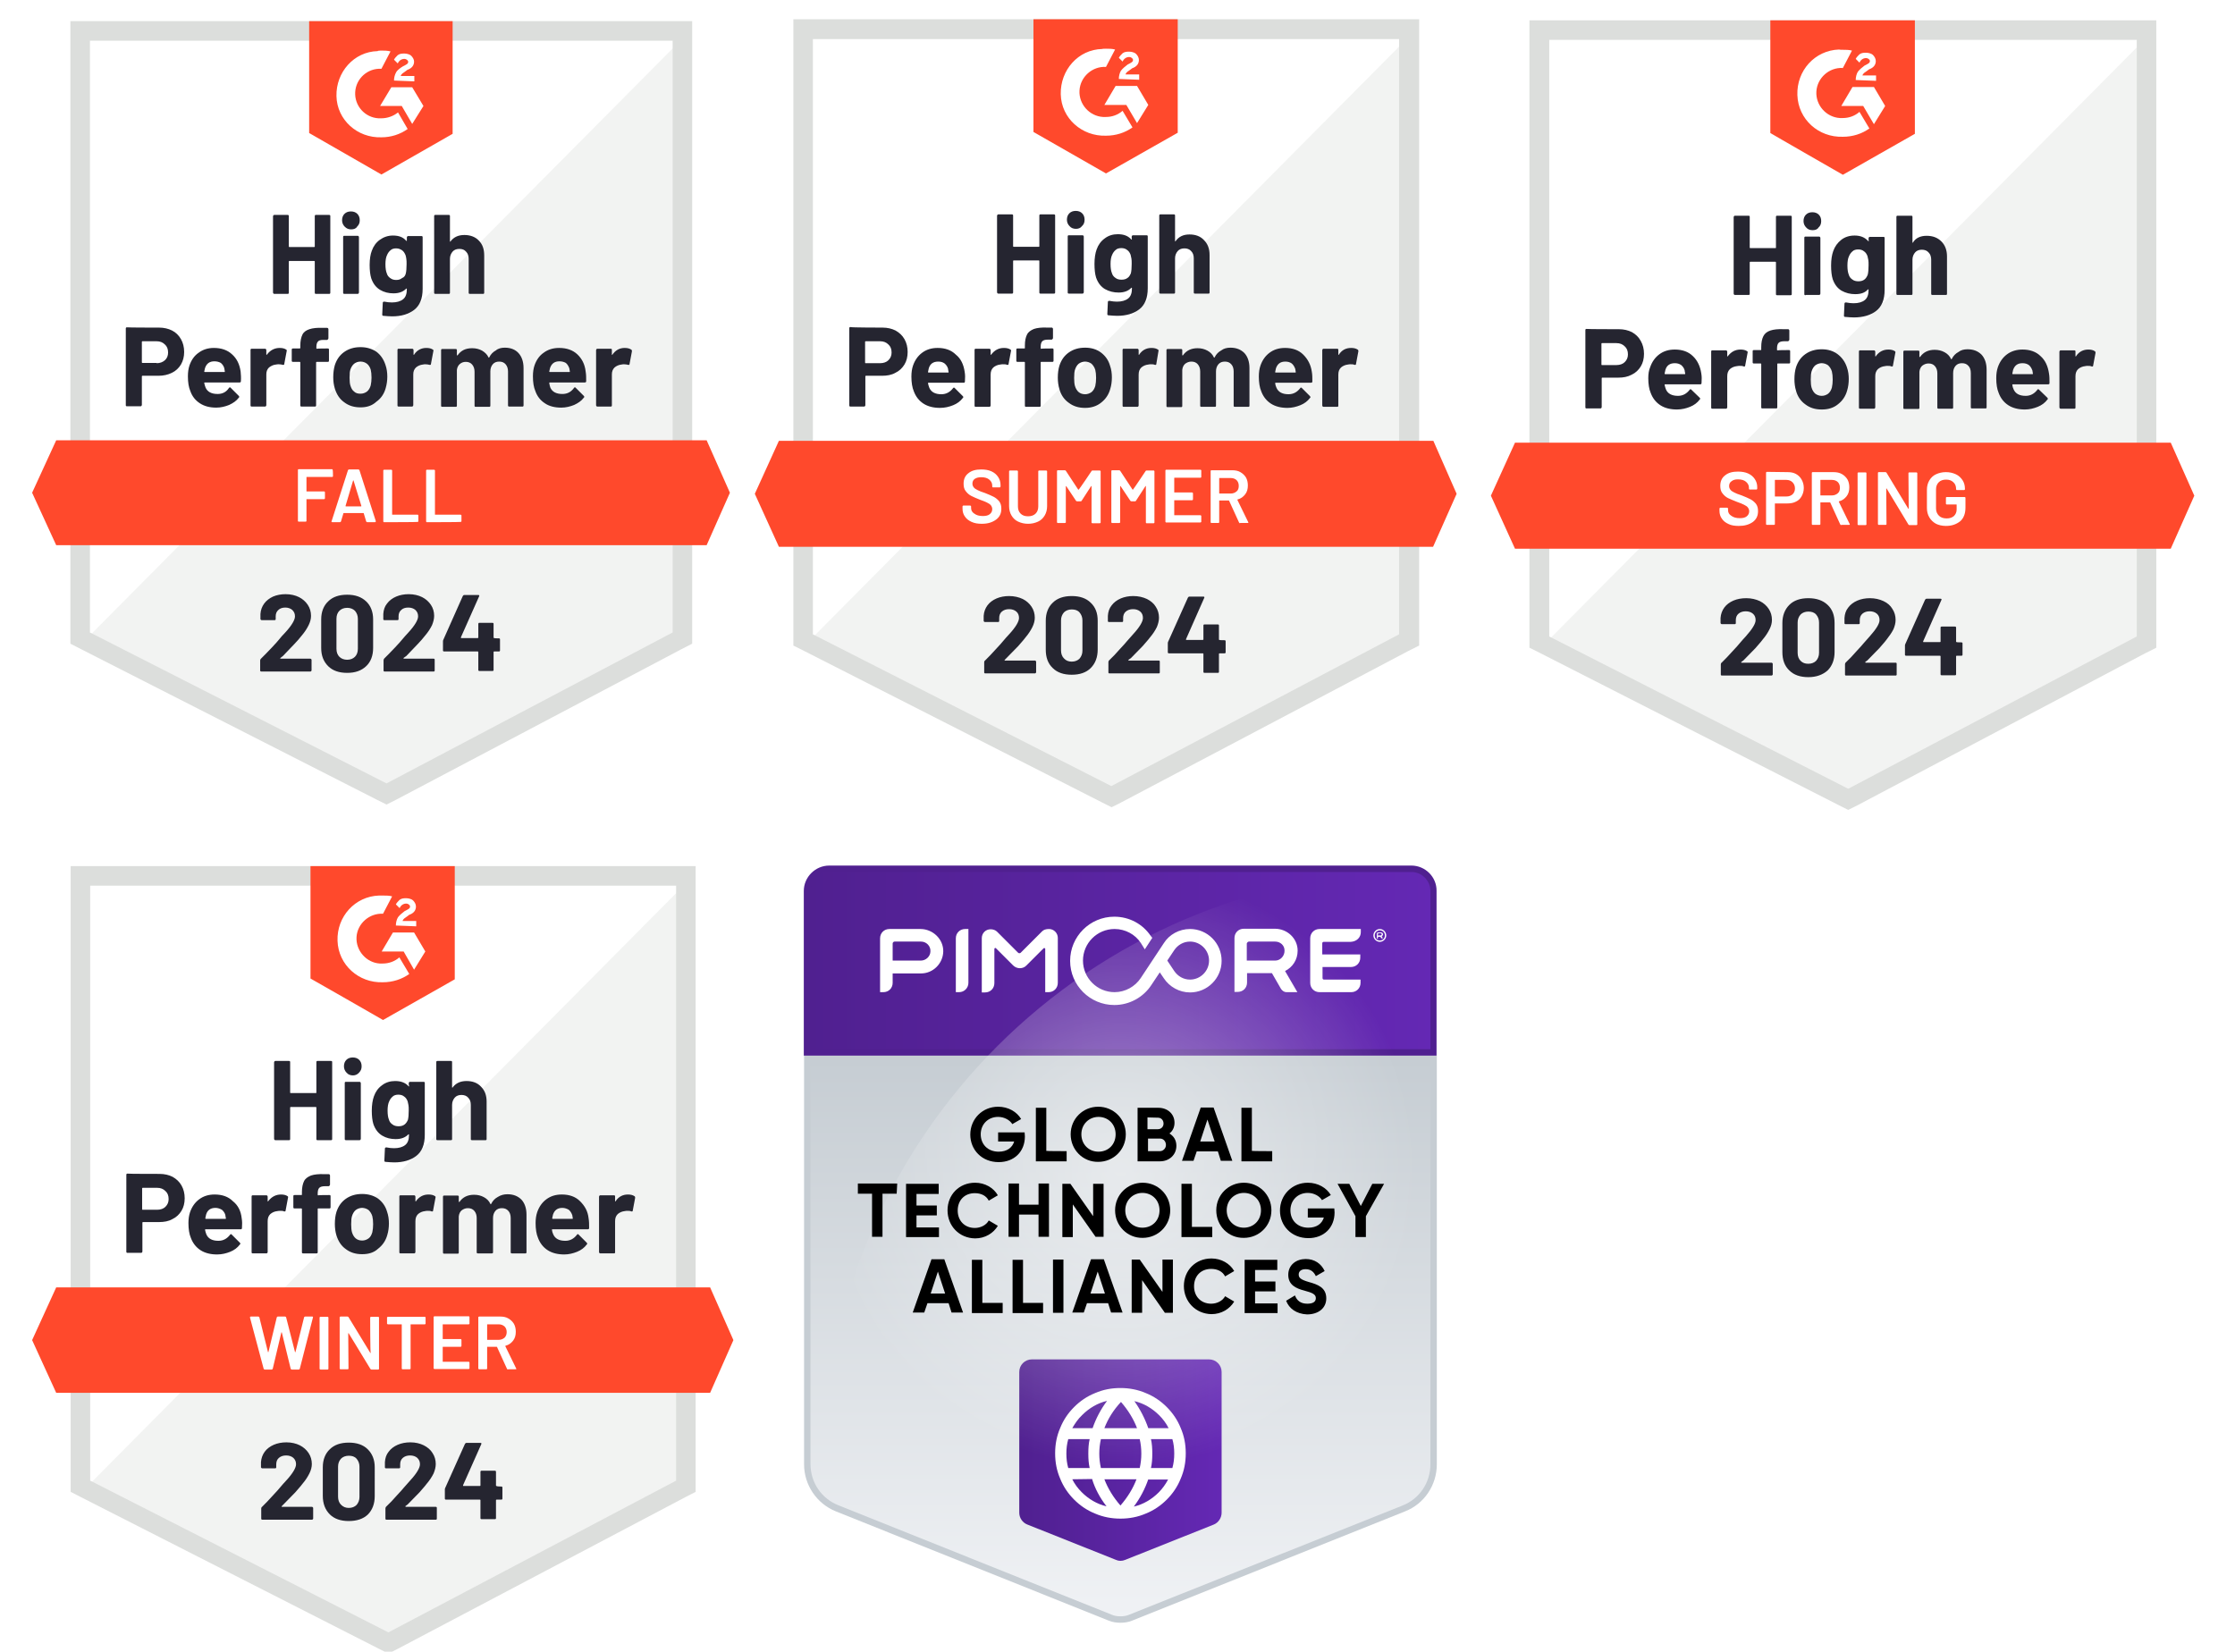 <?xml version="1.0" encoding="UTF-8"?>
<svg xmlns="http://www.w3.org/2000/svg" xmlns:xlink="http://www.w3.org/1999/xlink" version="1.1" id="Ebene_1" x="0px" y="0px" width="835px" height="617.1px" viewBox="0 0 835 617.1" style="enable-background:new 0 0 835 617.1;" xml:space="preserve">
<style type="text/css">
	.st0{fill:#FFFFFF;}
	.st1{fill:#F2F3F2;}
	.st2{fill:#DCDEDC;}
	.st3{fill:#FF492C;}
	.st4{fill:#252530;}
	.st5{fill:url(#SVGID_1_);}
	.st6{fill:#C6CDD3;}
	.st7{fill:url(#SVGID_00000075135791931485686280000013056677710009987253_);}
	.st8{fill:url(#SVGID_00000093143990974283028120000005750372214777880475_);}
	.st9{fill:#502090;}
	.st10{fill:url(#SVGID_00000113320553693382518520000002964683693746015624_);}
	.st11{fill:none;}
</style>
<g id="Industry_Specialists">
</g>
<g>
	<path class="st0" d="M33.7,552.6l111.4,56.7l107.2-56.7V330.9H33.7V552.6z"></path>
	<path class="st1" d="M254.6,331.7L31.4,556.6l115.7,57.3l107.5-55V331.7z"></path>
	<path class="st2" d="M26.4,404.8v152.6l3.9,2l111.4,56.7l3.4,1.7l3.4-1.7L256,559.4l3.9-2V323.6H26.4V404.8z M33.7,553.2V330.9   h218.9v222.3l-107.5,56.7L33.7,553.2z"></path>
	<path class="st3" d="M143.1,334.6c1.1,0,2.3,0,3.4,0.3l-3.4,6.5c-5.1-0.3-9.6,3.7-9.9,8.7c-0.3,5.1,3.7,9.6,8.7,9.9h1.1   c2.3,0,4.5-0.8,6.2-2.3l3.7,6.2c-2.8,2-6.2,3.1-9.9,3.1c-9,0.3-16.6-6.5-16.9-15.5c-0.3-9,6.5-16.6,15.5-16.9   C141.7,334.6,143.1,334.6,143.1,334.6z M154.7,348.4l4.2,7.1l-4.2,6.8l-3.9-6.8h-8.2l4.2-7.1H154.7z M147.9,345.8   c0-1.1,0.3-2.3,0.8-3.1c0.6-0.8,1.7-1.7,2.5-2.3l0.6-0.3c1.1-0.6,1.4-0.8,1.4-1.4c0-0.6-0.8-1.1-1.4-1.1c-1.1,0-2,0.6-2.5,1.7   l-1.4-1.4c0.3-0.6,0.8-1.1,1.4-1.7c0.8-0.6,1.7-0.6,2.5-0.6s2,0.3,2.5,0.8c0.6,0.6,1.1,1.4,1.1,2.3c0,1.4-0.8,2.5-2.5,3.1l-0.8,0.6   c-0.8,0.6-1.4,0.8-1.7,1.7h5.1v2C155.6,346.1,147.9,345.8,147.9,345.8z M143.1,381.1l26.8-15.2v-42.3H116v42   C116.1,365.6,143.1,381.1,143.1,381.1z M265.3,481H21l-9,19.7l9,19.7h244.3l8.7-19.7L265.3,481z"></path>
	<path class="st4" d="M59.6,438.6c1.9,0,3.5,0.4,4.9,1.1c1.4,0.8,2.5,1.8,3.3,3.2s1.2,3,1.2,4.8c0,1.8-0.4,3.4-1.2,4.7   c-0.8,1.3-1.9,2.4-3.4,3.1c-1.4,0.8-3.1,1.1-5,1.1h-6c-0.1,0-0.2,0.1-0.2,0.2v10.8c0,0.2-0.1,0.3-0.2,0.4c-0.1,0.1-0.2,0.1-0.4,0.1   h-4.9c-0.2,0-0.3,0-0.4-0.1s-0.1-0.2-0.1-0.4V439c0-0.2,0-0.3,0.1-0.4s0.2-0.1,0.4-0.1C47.7,438.6,59.6,438.6,59.6,438.6z    M58.7,452c1.3,0,2.4-0.4,3.1-1.1c0.8-0.8,1.2-1.7,1.2-2.9c0-1.3-0.4-2.3-1.2-3c-0.8-0.8-1.8-1.2-3.1-1.2h-5.4   c-0.1,0-0.2,0.1-0.2,0.2v7.8c0,0.2,0.1,0.2,0.2,0.2H58.7z M90.3,455.2c0.2,1.1,0.2,2.3,0.1,3.6c0,0.4-0.2,0.5-0.5,0.5H76.8   c-0.2,0-0.2,0.1-0.2,0.2c0.1,0.6,0.3,1.1,0.5,1.7c0.7,1.6,2.2,2.4,4.5,2.4c1.8,0,3.2-0.8,4.3-2.2c0.1-0.2,0.3-0.3,0.4-0.3   s0.2,0.1,0.3,0.2l3,3c0.2,0.2,0.2,0.3,0.2,0.4s-0.1,0.2-0.2,0.3c-0.9,1.2-2.1,2.1-3.6,2.7s-3.1,1-4.9,1c-2.4,0-4.5-0.5-6.2-1.6   s-2.9-2.7-3.6-4.6c-0.6-1.4-0.9-3.3-0.9-5.5c0-1.6,0.2-2.9,0.6-4.1c0.7-2,1.8-3.6,3.4-4.8c1.6-1.2,3.5-1.8,5.8-1.8   c2.8,0,5.1,0.8,6.8,2.5C88.9,450.3,90,452.4,90.3,455.2z M80.5,451.3c-1.8,0-3,0.8-3.5,2.5c-0.1,0.4-0.2,0.8-0.3,1.4   c0,0.1,0.1,0.2,0.2,0.2h7.3c0.2,0,0.2-0.1,0.2-0.2c-0.2-0.8-0.2-1.2-0.2-1.2c-0.2-0.8-0.7-1.5-1.3-2   C82.2,451.6,81.4,451.3,80.5,451.3z M105,446.3c1,0,1.8,0.2,2.4,0.6c0.2,0.1,0.3,0.3,0.2,0.6l-0.9,4.8c0,0.3-0.2,0.4-0.6,0.3   c-0.4-0.2-0.9-0.2-1.5-0.2c-0.2,0-0.5,0-1,0.1c-1,0.1-1.9,0.5-2.6,1.1c-0.7,0.7-1,1.5-1,2.7v11.5c0,0.2-0.1,0.3-0.2,0.4   c-0.1,0.1-0.2,0.1-0.3,0.1h-5c-0.1,0-0.3,0-0.4-0.1c-0.1-0.1-0.1-0.2-0.1-0.4v-20.7c0-0.1,0-0.3,0.1-0.4c0.1-0.1,0.2-0.1,0.4-0.1h5   c0.1,0,0.2,0,0.3,0.1s0.2,0.2,0.2,0.4v1.6c0,0.1,0,0.1,0.1,0.2c0,0,0.1,0,0.1-0.1C101.5,447.1,103.1,446.3,105,446.3z M123,446.5   c0.2,0,0.3,0,0.4,0.1c0.1,0.1,0.1,0.2,0.1,0.4v4c0,0.2,0,0.3-0.1,0.4s-0.2,0.1-0.4,0.1h-4.1c-0.2,0-0.2,0.1-0.2,0.2v16.1   c0,0.2,0,0.3-0.1,0.4c-0.1,0.1-0.2,0.1-0.4,0.1h-4.9c-0.2,0-0.3,0-0.4-0.1c-0.1-0.1-0.1-0.2-0.1-0.4v-16.1c0-0.1-0.1-0.2-0.2-0.2   h-2.5c-0.2,0-0.3,0-0.4-0.1c-0.1-0.1-0.1-0.2-0.1-0.4v-4c0-0.2,0-0.3,0.1-0.4c0.1-0.1,0.2-0.1,0.4-0.1h2.5c0.2,0,0.2-0.1,0.2-0.2   v-0.9c0-1.7,0.3-3.1,0.8-4.1s1.4-1.6,2.6-2.1c1.2-0.4,2.9-0.6,5-0.5h1.6c0.1,0,0.2,0,0.3,0.1c0.1,0.1,0.2,0.2,0.2,0.4v3.4   c0,0.2-0.1,0.3-0.2,0.4c-0.1,0.1-0.2,0.2-0.3,0.2h-1.4c-1,0-1.7,0.2-2.1,0.6c-0.4,0.4-0.6,1.1-0.6,2.1v0.5c0,0.2,0.1,0.2,0.2,0.2   C118.9,446.5,123,446.5,123,446.5z M135.3,468.6c-2.4,0-4.4-0.6-6.1-1.9c-1.7-1.2-2.8-2.9-3.5-5.1c-0.4-1.3-0.6-2.8-0.6-4.3   c0-1.7,0.2-3.2,0.6-4.5c0.7-2.1,1.8-3.7,3.5-4.9c1.7-1.2,3.7-1.8,6.1-1.8c2.3,0,4.3,0.6,5.9,1.7c1.6,1.2,2.8,2.8,3.4,4.9   c0.5,1.4,0.7,2.9,0.7,4.4s-0.2,3-0.6,4.3c-0.6,2.2-1.8,3.9-3.5,5.2C139.7,468,137.7,468.6,135.3,468.6z M135.3,463.5   c0.9,0,1.7-0.3,2.4-0.8s1.1-1.3,1.4-2.3c0.2-0.9,0.3-1.9,0.3-3c0-1.2-0.1-2.2-0.3-3c-0.3-1-0.8-1.7-1.4-2.3   c-0.7-0.5-1.5-0.8-2.4-0.8s-1.7,0.3-2.4,0.8c-0.6,0.5-1.1,1.3-1.4,2.3c-0.2,0.7-0.3,1.7-0.3,3c0,1.3,0.1,2.3,0.3,3   c0.3,1,0.8,1.8,1.4,2.3S134.3,463.5,135.3,463.5z M160.1,446.3c1,0,1.8,0.2,2.4,0.6c0.2,0.1,0.3,0.3,0.2,0.6l-0.9,4.8   c0,0.3-0.2,0.4-0.6,0.3c-0.4-0.2-0.9-0.2-1.5-0.2c-0.2,0-0.5,0-0.9,0.1c-1,0.1-1.9,0.5-2.6,1.1c-0.7,0.7-1,1.5-1,2.7v11.5   c0,0.2-0.1,0.3-0.2,0.4c-0.1,0.1-0.2,0.1-0.4,0.1h-4.9c-0.1,0-0.3,0-0.4-0.1c-0.1-0.1-0.1-0.2-0.1-0.4v-20.7c0-0.1,0-0.3,0.1-0.4   c0.1-0.1,0.2-0.1,0.4-0.1h4.9c0.2,0,0.3,0,0.4,0.1s0.2,0.2,0.2,0.4v1.6c0,0.1,0,0.1,0.1,0.2c0.1,0,0.1,0,0.1-0.1   C156.6,447.1,158.2,446.3,160.1,446.3z M189.6,446.2c2.2,0,3.9,0.7,5.2,2c1.2,1.3,1.9,3.2,1.9,5.6v14c0,0.2,0,0.3-0.1,0.4   c-0.1,0.1-0.2,0.1-0.3,0.1h-5c-0.1,0-0.3,0-0.4-0.1s-0.1-0.2-0.1-0.4v-12.7c0-1.1-0.3-2.1-0.9-2.7c-0.6-0.7-1.4-1-2.4-1   s-1.8,0.3-2.4,1c-0.6,0.7-0.9,1.6-0.9,2.7v12.7c0,0.2,0,0.3-0.1,0.4c-0.1,0.1-0.2,0.1-0.4,0.1h-5.1c-0.2,0-0.3,0-0.4-0.1   c-0.1-0.1-0.1-0.2-0.1-0.4v-12.7c0-1.1-0.3-2-0.9-2.7c-0.6-0.7-1.4-1-2.4-1c-0.9,0-1.6,0.3-2.3,0.8c-0.6,0.5-1,1.3-1.1,2.3v13.4   c0,0.2,0,0.3-0.1,0.4c-0.1,0.1-0.2,0.1-0.4,0.1H166c-0.2,0-0.3,0-0.4-0.1c-0.1-0.1-0.1-0.2-0.1-0.4v-20.7c0-0.1,0-0.3,0.1-0.4   s0.2-0.1,0.4-0.1h4.9c0.1,0,0.3,0,0.4,0.1s0.1,0.2,0.1,0.4v1.7c0,0.1,0,0.1,0.1,0.2c0.1,0,0.1,0,0.2-0.1c1.2-1.7,3-2.6,5.4-2.6   c1.4,0,2.6,0.3,3.7,0.9c1.1,0.6,1.9,1.4,2.4,2.5c0.1,0.2,0.2,0.2,0.3,0c0.6-1.2,1.4-2,2.5-2.6C187.1,446.5,188.3,446.2,189.6,446.2   z M219.9,455.2c0.2,1.1,0.2,2.3,0.2,3.6c0,0.4-0.2,0.5-0.6,0.5h-13.1c-0.2,0-0.2,0.1-0.2,0.2c0.1,0.6,0.2,1.1,0.5,1.7   c0.7,1.6,2.2,2.4,4.5,2.4c1.8,0,3.2-0.8,4.3-2.2c0.1-0.2,0.2-0.3,0.4-0.3c0.1,0,0.2,0.1,0.3,0.2l3,3c0.1,0.2,0.2,0.3,0.2,0.4   s-0.1,0.2-0.2,0.3c-0.9,1.2-2.1,2.1-3.6,2.7s-3.1,1-4.8,1c-2.4,0-4.5-0.5-6.2-1.6s-2.9-2.7-3.6-4.6c-0.6-1.4-0.9-3.3-0.9-5.5   c0-1.6,0.2-2.9,0.6-4.1c0.7-2,1.8-3.6,3.4-4.8c1.6-1.2,3.5-1.8,5.8-1.8c2.8,0,5.1,0.8,6.8,2.5C218.4,450.5,219.6,452.4,219.9,455.2   L219.9,455.2z M210.1,451.3c-1.8,0-2.9,0.8-3.5,2.5c-0.1,0.4-0.2,0.8-0.3,1.4c0,0.1,0.1,0.2,0.2,0.2h7.3c0.2,0,0.2-0.1,0.2-0.2   c-0.1-0.8-0.2-1.2-0.2-1.2c-0.3-0.8-0.7-1.5-1.3-2C211.8,451.6,211,451.3,210.1,451.3z M234.6,446.3c1,0,1.8,0.2,2.4,0.6   c0.2,0.1,0.3,0.3,0.3,0.6l-0.9,4.8c0,0.3-0.2,0.4-0.6,0.3c-0.4-0.2-0.9-0.2-1.5-0.2c-0.2,0-0.5,0-0.9,0.1c-1,0.1-1.9,0.5-2.6,1.1   c-0.7,0.7-1,1.5-1,2.7v11.5c0,0.2,0,0.3-0.1,0.4c-0.1,0.1-0.2,0.1-0.4,0.1h-5c-0.1,0-0.2,0-0.3-0.1s-0.2-0.2-0.2-0.4v-20.7   c0-0.1,0.1-0.3,0.2-0.4c0.1-0.1,0.2-0.1,0.3-0.1h5c0.1,0,0.3,0,0.4,0.1c0.1,0.1,0.1,0.2,0.1,0.4v1.6c0,0.1,0,0.1,0.1,0.2   c0.1,0,0.1,0,0.1-0.1C231.1,447.1,232.7,446.3,234.6,446.3z M118.2,396.9c0-0.1,0-0.3,0.1-0.4c0.1-0.1,0.2-0.1,0.3-0.1h5   c0.1,0,0.3,0,0.4,0.1c0.1,0.1,0.1,0.2,0.1,0.4v28.6c0,0.2,0,0.3-0.1,0.4s-0.2,0.1-0.4,0.1h-5c-0.1,0-0.2,0-0.3-0.1   s-0.1-0.2-0.1-0.4v-11.7c0-0.1-0.1-0.2-0.2-0.2h-9.4c-0.1,0-0.2,0.1-0.2,0.2v11.7c0,0.2,0,0.3-0.1,0.4s-0.2,0.1-0.4,0.1h-5   c-0.1,0-0.2,0-0.3-0.1s-0.2-0.2-0.2-0.4v-28.6c0-0.1,0.1-0.3,0.2-0.4c0.1-0.1,0.2-0.1,0.3-0.1h5c0.1,0,0.3,0,0.4,0.1   c0.1,0.1,0.1,0.2,0.1,0.4v11.3c0,0.2,0.1,0.2,0.2,0.2h9.4c0.2,0,0.2-0.1,0.2-0.2V396.9L118.2,396.9z M131.9,401.8   c-1,0-1.8-0.3-2.4-1c-0.6-0.6-1-1.4-1-2.4s0.3-1.8,0.9-2.4c0.6-0.6,1.4-0.9,2.4-0.9s1.8,0.3,2.4,0.9c0.6,0.6,0.9,1.4,0.9,2.4   s-0.3,1.7-1,2.4C133.6,401.4,132.8,401.8,131.9,401.8z M129.3,426c-0.1,0-0.3,0-0.4-0.1s-0.1-0.2-0.1-0.4v-20.8   c0-0.2,0-0.3,0.1-0.4s0.2-0.1,0.4-0.1h5c0.1,0,0.2,0,0.3,0.1s0.2,0.2,0.2,0.4v20.8c0,0.2-0.1,0.3-0.2,0.4c-0.1,0.1-0.2,0.1-0.3,0.1   H129.3z M152.7,404.7c0-0.1,0.1-0.3,0.2-0.4s0.2-0.1,0.3-0.1h5c0.1,0,0.3,0,0.4,0.1c0.1,0.1,0.1,0.2,0.1,0.4V424   c0,3.7-1.1,6.3-3.2,7.9s-4.9,2.4-8.2,2.4c-1,0-2.1-0.1-3.3-0.2c-0.3,0-0.4-0.2-0.4-0.5l0.2-4.4c0-0.4,0.2-0.5,0.6-0.5   c1,0.2,1.9,0.3,2.8,0.3c1.8,0,3.2-0.4,4.2-1.2c1-0.8,1.4-2.1,1.4-3.8c0-0.1,0-0.2-0.1-0.2s-0.1,0-0.2,0.1c-1.1,1.1-2.6,1.7-4.7,1.7   c-1.8,0-3.5-0.4-5-1.3c-1.5-0.9-2.6-2.3-3.3-4.3c-0.4-1.3-0.6-3-0.6-5c0-2.2,0.3-4,0.8-5.4c0.6-1.7,1.6-3.1,3-4.1   c1.4-1.1,3.1-1.6,4.9-1.6c2.2,0,3.8,0.6,5,1.9c0.1,0.1,0.1,0.1,0.2,0.1s0.1-0.1,0.1-0.1C152.7,405.7,152.7,404.7,152.7,404.7z    M152.4,418.4c0.2-0.8,0.3-2,0.3-3.5c0-0.9,0-1.5-0.1-2s-0.2-0.9-0.3-1.4c-0.3-0.8-0.7-1.4-1.3-1.8c-0.6-0.5-1.3-0.7-2.2-0.7   c-0.8,0-1.6,0.2-2.1,0.7c-0.6,0.5-1,1.1-1.3,1.8c-0.4,0.8-0.6,2-0.6,3.4c0,1.6,0.2,2.7,0.5,3.4c0.2,0.8,0.7,1.4,1.3,1.8   c0.6,0.5,1.4,0.7,2.3,0.7c0.9,0,1.7-0.2,2.3-0.7C151.7,419.7,152.1,419.1,152.4,418.4z M174.3,403.9c2.3,0,4.1,0.7,5.4,2.1   c1.4,1.4,2.1,3.2,2.1,5.6v13.9c0,0.2,0,0.3-0.1,0.4s-0.2,0.1-0.3,0.1h-5c-0.1,0-0.3,0-0.4-0.1c-0.1-0.1-0.1-0.2-0.1-0.4v-12.7   c0-1.1-0.3-2-1-2.7c-0.6-0.7-1.5-1-2.5-1s-1.9,0.3-2.5,1c-0.6,0.7-1,1.6-1,2.7v12.7c0,0.2,0,0.3-0.1,0.4s-0.2,0.1-0.4,0.1h-4.9   c-0.2,0-0.3,0-0.4-0.1s-0.1-0.2-0.1-0.4v-28.6c0-0.1,0-0.3,0.1-0.4c0.1-0.1,0.2-0.1,0.4-0.1h4.9c0.2,0,0.3,0,0.4,0.1   c0.1,0.1,0.1,0.2,0.1,0.4v9.3c0,0.1,0,0.1,0.1,0.2c0.1,0,0.1,0,0.1-0.1C170.3,404.7,172,403.9,174.3,403.9z"></path>
	<path class="st0" d="M98.9,511.7c-0.2,0-0.3-0.1-0.4-0.3l-5.1-19.1v-0.1c0-0.2,0.1-0.3,0.3-0.3h2.8c0.2,0,0.3,0.1,0.4,0.3l3.2,12.9   c0,0.1,0,0.1,0.1,0.1c0,0,0.1,0,0.1-0.1l3.1-12.9c0.1-0.2,0.2-0.3,0.4-0.3h2.7c0.2,0,0.3,0.1,0.4,0.3l3.3,12.9c0,0.1,0,0.1,0.1,0.1   s0.1,0,0.1-0.1l3.2-12.9c0.1-0.2,0.2-0.3,0.4-0.3h2.6c0.3,0,0.4,0.1,0.3,0.4l-4.9,19.1c-0.1,0.2-0.2,0.3-0.4,0.3H109   c-0.2,0-0.3-0.1-0.4-0.3l-3.3-13.5c0-0.1,0-0.1-0.1-0.1c0,0-0.1,0-0.1,0.1l-3.2,13.5c-0.1,0.2-0.2,0.3-0.4,0.3   C101.3,511.7,98.9,511.7,98.9,511.7z M119.8,511.7c-0.1,0-0.2,0-0.3-0.1s-0.1-0.1-0.1-0.2v-19.1c0-0.1,0-0.2,0.1-0.2   c0.1-0.1,0.2-0.1,0.3-0.1h2.6c0.1,0,0.2,0,0.2,0.1c0.1,0.1,0.1,0.1,0.1,0.2v19.1c0,0.1,0,0.2-0.1,0.2c-0.1,0.1-0.1,0.1-0.2,0.1   H119.8z M138.3,492.3c0-0.1,0-0.2,0.1-0.2c0.1-0.1,0.2-0.1,0.3-0.1h2.6c0.1,0,0.2,0,0.2,0.1c0.1,0.1,0.1,0.1,0.1,0.2v19.1   c0,0.1,0,0.2-0.1,0.2c-0.1,0.1-0.1,0.1-0.2,0.1h-2.5c-0.2,0-0.3-0.1-0.4-0.2l-8.1-13.3c0-0.1-0.1-0.1-0.1-0.1l-0.1,0.1l0.1,13.1   c0,0.1,0,0.2-0.1,0.2c-0.1,0.1-0.1,0.1-0.2,0.1h-2.6c-0.1,0-0.2,0-0.3-0.1s-0.1-0.1-0.1-0.2v-19.1c0-0.1,0-0.2,0.1-0.2   c0.1-0.1,0.2-0.1,0.3-0.1h2.5c0.2,0,0.3,0.1,0.4,0.2l8.1,13.3c0,0.1,0.1,0.1,0.1,0.1s0.1,0,0.1-0.1   C138.3,505.5,138.3,492.3,138.3,492.3z M158.7,492c0.1,0,0.2,0,0.2,0.1c0.1,0.1,0.1,0.1,0.1,0.2v2.2c0,0.1,0,0.2-0.1,0.2   c-0.1,0.1-0.1,0.1-0.2,0.1h-5.2c-0.1,0-0.1,0-0.1,0.1v16.4c0,0.1,0,0.2-0.1,0.2c-0.1,0.1-0.2,0.1-0.3,0.1h-2.6   c-0.1,0-0.2,0-0.2-0.1c-0.1-0.1-0.1-0.1-0.1-0.2v-16.4c0-0.1,0-0.1-0.1-0.1h-5c-0.1,0-0.2,0-0.3-0.1s-0.1-0.1-0.1-0.2v-2.2   c0-0.1,0-0.2,0.1-0.2c0.1-0.1,0.2-0.1,0.3-0.1H158.7z M175.4,494.5c0,0.1,0,0.2-0.1,0.2c-0.1,0.1-0.1,0.1-0.2,0.1h-9.6   c-0.1,0-0.1,0-0.1,0.1v5.3c0,0.1,0,0.1,0.1,0.1h6.5c0.1,0,0.2,0,0.3,0.1s0.1,0.2,0.1,0.3v2.1c0,0.1,0,0.2-0.1,0.3s-0.2,0.1-0.3,0.1   h-6.5c-0.1,0-0.1,0-0.1,0.1v5.4c0,0.1,0,0.1,0.1,0.1h9.6c0.1,0,0.2,0,0.2,0.1c0.1,0.1,0.1,0.1,0.1,0.2v2.1c0,0.1,0,0.2-0.1,0.2   c-0.1,0.1-0.1,0.1-0.2,0.1h-12.7c-0.1,0-0.2,0-0.3-0.1s-0.1-0.1-0.1-0.2v-19.1c0-0.1,0-0.2,0.1-0.2c0.1-0.1,0.2-0.1,0.3-0.1h12.7   c0.1,0,0.2,0,0.2,0.1c0.1,0.1,0.1,0.1,0.1,0.2V494.5L175.4,494.5z M189.8,511.7c-0.2,0-0.3-0.1-0.4-0.3l-3.7-8.1   c0-0.1-0.1-0.1-0.2-0.1h-3.4c-0.1,0-0.1,0-0.1,0.1v8c0,0.1,0,0.2-0.1,0.2c-0.1,0.1-0.1,0.1-0.2,0.1h-2.6c-0.1,0-0.2,0-0.3-0.1   s-0.1-0.1-0.1-0.2v-19.1c0-0.1,0-0.2,0.1-0.2c0.1-0.1,0.2-0.1,0.3-0.1h7.8c1.1,0,2.2,0.2,3,0.7c0.9,0.5,1.6,1.2,2.1,2   c0.5,0.9,0.7,1.9,0.7,3c0,1.3-0.3,2.4-1,3.3c-0.7,0.9-1.6,1.6-2.8,1.9c0,0-0.1,0-0.1,0.1v0.1l4,8.2c0,0.1,0.1,0.1,0.1,0.2   c0,0.2-0.1,0.2-0.3,0.2h-2.8V511.7z M182.1,494.8c-0.1,0-0.1,0-0.1,0.1v5.6c0,0.1,0,0.1,0.1,0.1h4.2c0.9,0,1.6-0.3,2.2-0.8   c0.5-0.5,0.8-1.2,0.8-2.1s-0.3-1.6-0.8-2.1c-0.6-0.5-1.3-0.8-2.2-0.8H182.1z"></path>
	<path class="st4" d="M105.3,562.7c-0.1,0.1-0.1,0.1-0.1,0.2s0.1,0.1,0.2,0.1h11.1c0.1,0,0.2,0,0.3,0.1c0.1,0.1,0.2,0.2,0.2,0.3v4   c0,0.1-0.1,0.2-0.2,0.3c-0.1,0.1-0.2,0.1-0.3,0.1H98.1c-0.2,0-0.3,0-0.4-0.1c-0.1-0.1-0.1-0.2-0.1-0.3v-3.8c0-0.2,0.1-0.5,0.3-0.6   c1.3-1.3,2.7-2.7,4.1-4.3c1.4-1.5,2.3-2.5,2.6-2.9c0.8-0.9,1.5-1.8,2.3-2.6c2.5-2.7,3.7-4.8,3.7-6.1c0-1-0.3-1.7-1-2.4   c-0.7-0.6-1.6-0.9-2.7-0.9s-2,0.3-2.7,0.9c-0.7,0.6-1,1.4-1,2.5v1c0,0.1,0,0.2-0.1,0.3c-0.1,0.1-0.2,0.1-0.3,0.1H98   c-0.1,0-0.2,0-0.3-0.1c-0.1-0.1-0.2-0.2-0.2-0.3v-1.9c0.1-1.5,0.6-2.8,1.4-3.9c0.8-1.1,2-2,3.4-2.6c1.4-0.6,3-0.9,4.7-0.9   c1.9,0,3.6,0.4,5,1.1c1.4,0.7,2.5,1.7,3.3,2.9s1.2,2.6,1.2,4.1c0,1.1-0.3,2.3-0.9,3.5c-0.6,1.2-1.4,2.5-2.6,3.9   c-0.8,1.1-1.8,2.1-2.7,3.2c-1,1-2.4,2.5-4.4,4.5L105.3,562.7L105.3,562.7z M130.3,568.3c-3,0-5.4-0.8-7.1-2.5   c-1.7-1.7-2.6-4-2.6-6.9v-10.7c0-2.8,0.9-5.1,2.6-6.7c1.7-1.7,4.1-2.5,7.1-2.5s5.4,0.8,7.1,2.5c1.7,1.7,2.6,3.9,2.6,6.7V559   c0,2.9-0.9,5.2-2.6,6.9C135.7,567.5,133.3,568.3,130.3,568.3z M130.3,563.4c1.2,0,2.2-0.4,2.9-1.1c0.7-0.8,1.1-1.8,1.1-3V548   c0-1.2-0.4-2.2-1.1-3s-1.7-1.1-2.9-1.1s-2.2,0.4-2.9,1.1c-0.7,0.8-1.1,1.7-1.1,3v11.2c0,1.3,0.4,2.3,1.1,3   C128.2,563,129.1,563.4,130.3,563.4z M151.5,562.7c-0.1,0.1-0.1,0.1,0,0.2c0,0.1,0.1,0.1,0.2,0.1h11.1c0.1,0,0.2,0,0.3,0.1   c0.1,0.1,0.1,0.2,0.1,0.3v4c0,0.1,0,0.2-0.1,0.3c-0.1,0.1-0.2,0.1-0.3,0.1h-18.4c-0.1,0-0.2,0-0.3-0.1c-0.1-0.1-0.1-0.2-0.1-0.3   v-3.8c0-0.2,0.1-0.5,0.2-0.6c1.4-1.3,2.7-2.7,4.1-4.3c1.4-1.5,2.3-2.5,2.6-2.9c0.8-0.9,1.6-1.8,2.3-2.6c2.5-2.7,3.7-4.8,3.7-6.1   c0-1-0.3-1.7-1-2.4c-0.7-0.6-1.6-0.9-2.7-0.9c-1.1,0-2,0.3-2.7,0.9c-0.7,0.6-1,1.4-1,2.5v1c0,0.1,0,0.2-0.1,0.3   c-0.1,0.1-0.2,0.1-0.4,0.1h-4.8c-0.1,0-0.2,0-0.3-0.1c-0.1-0.1-0.1-0.2-0.1-0.3v-1.9c0.1-1.5,0.5-2.8,1.4-3.9c0.8-1.1,2-2,3.4-2.6   c1.4-0.6,3-0.9,4.7-0.9c1.9,0,3.6,0.4,5,1.1c1.4,0.7,2.6,1.7,3.3,2.9c0.8,1.2,1.2,2.6,1.2,4.1c0,1.1-0.3,2.3-0.8,3.5   c-0.6,1.2-1.4,2.5-2.6,3.9c-0.8,1.1-1.8,2.1-2.7,3.2c-1,1-2.4,2.5-4.4,4.5L151.5,562.7L151.5,562.7z M187.2,555.4   c0.1,0,0.3,0,0.4,0.1c0.1,0.1,0.1,0.2,0.1,0.3v4.1c0,0.1,0,0.2-0.1,0.3c-0.1,0.1-0.2,0.1-0.4,0.1h-1.7c-0.1,0-0.2,0.1-0.2,0.2v6.7   c0,0.1,0,0.2-0.1,0.3c-0.1,0.1-0.2,0.1-0.4,0.1H180c-0.2,0-0.3,0-0.4-0.1c-0.1-0.1-0.1-0.2-0.1-0.3v-6.7c0-0.1-0.1-0.2-0.2-0.2   h-12.6c-0.1,0-0.3,0-0.4-0.1c-0.1-0.1-0.1-0.2-0.1-0.3v-3.3c0-0.2,0-0.4,0.1-0.6l7.4-16.5c0.1-0.2,0.3-0.4,0.6-0.4h5.1   c0.2,0,0.3,0,0.4,0.1c0.1,0.1,0.1,0.2,0,0.4l-6.8,15.3c0,0.1,0,0.1,0,0.2s0.1,0.1,0.1,0.1h6.2c0.1,0,0.2-0.1,0.2-0.2v-5   c0-0.2,0-0.3,0.1-0.4s0.2-0.1,0.4-0.1h4.8c0.1,0,0.3,0,0.4,0.1c0.1,0.1,0.1,0.2,0.1,0.4v5c0,0.2,0.1,0.2,0.2,0.2   C185.5,555.4,187.2,555.4,187.2,555.4z"></path>
</g>
<g>
	<path class="st0" d="M578.8,237.3l111.7,56.9L798,237.3V14.9H578.8V237.3z"></path>
	<path class="st1" d="M800.2,15.8L576.5,241.2l116,57.4l107.8-55.2L800.2,15.8z"></path>
	<path class="st2" d="M571.4,89v153l4,2l111.7,56.9l3.4,1.7l3.4-1.7L801.6,244l4-2V7.6H571.4V89z M578.8,237.8V14.9h219.5v222.9   l-107.8,56.9L578.8,237.8z"></path>
	<path class="st3" d="M688.5,18.6c1.1,0,2.3,0,3.4,0.3l-3.4,6.5c-5.1-0.3-9.6,3.7-9.9,8.8c-0.3,5.1,3.7,9.6,8.8,9.9h1.1   c2.3,0,4.5-0.8,6.2-2.3l3.7,6.2c-2.8,2-6.2,3.1-9.9,3.1c-9.1,0.3-16.7-6.5-17-15.6c-0.3-9.1,6.5-16.7,15.6-17   C687.1,18.6,688.5,18.6,688.5,18.6z M700.1,32.5l4.2,7.1l-4.2,6.8l-4-6.8h-8.2l4.2-7.1H700.1z M693.3,29.9c0-1.1,0.3-2.3,0.8-3.1   c0.6-0.8,1.7-1.7,2.5-2.3l0.6-0.3c1.1-0.6,1.4-0.8,1.4-1.4s-0.8-1.1-1.4-1.1c-1.1,0-2,0.6-2.5,1.7l-1.4-1.4   c0.3-0.6,0.8-1.1,1.4-1.7c0.8-0.6,1.7-0.6,2.5-0.6c0.8,0,2,0.3,2.5,0.8c0.6,0.6,1.1,1.4,1.1,2.3c0,1.4-0.8,2.5-2.5,3.1l-0.8,0.6   c-0.8,0.6-1.4,0.8-1.7,1.7h5.1v2L693.3,29.9z M688.5,65.3L715.4,50V7.6h-54v42.1C661.3,49.7,688.5,65.3,688.5,65.3z M811,165.4H566   l-9,19.8l9,19.8h245l8.8-19.8L811,165.4z"></path>
	<path class="st4" d="M604.8,123c1.9,0,3.5,0.4,4.9,1.1c1.4,0.8,2.5,1.8,3.3,3.3c0.8,1.4,1.2,3,1.2,4.8s-0.4,3.4-1.2,4.7   c-0.8,1.3-1.9,2.4-3.4,3.1c-1.5,0.8-3.1,1.1-5,1.1h-6c-0.1,0-0.2,0.1-0.2,0.2v10.8c0,0.2-0.1,0.3-0.2,0.4c-0.1,0.1-0.2,0.1-0.4,0.1   h-5c-0.2,0-0.3,0-0.4-0.1s-0.1-0.2-0.1-0.4v-28.7c0-0.2,0-0.3,0.1-0.4s0.2-0.1,0.4-0.1C592.8,123,604.8,123,604.8,123z    M603.9,136.4c1.3,0,2.4-0.4,3.1-1.1c0.8-0.8,1.2-1.7,1.2-2.9c0-1.3-0.4-2.3-1.2-3c-0.8-0.8-1.8-1.2-3.1-1.2h-5.4   c-0.1,0-0.2,0.1-0.2,0.2v7.8c0,0.2,0.1,0.2,0.2,0.2H603.9z M635.6,139.5c0.2,1.1,0.2,2.3,0.1,3.6c0,0.4-0.2,0.5-0.5,0.5h-13.1   c-0.2,0-0.2,0.1-0.2,0.2c0.1,0.6,0.3,1.1,0.5,1.7c0.7,1.6,2.2,2.4,4.5,2.4c1.8,0,3.2-0.8,4.3-2.2c0.1-0.2,0.3-0.3,0.4-0.3   s0.2,0.1,0.3,0.2l3.1,3c0.2,0.2,0.2,0.3,0.2,0.4c0,0.1-0.1,0.2-0.2,0.3c-0.9,1.2-2.1,2.1-3.6,2.7c-1.5,0.6-3.1,1-4.9,1   c-2.4,0-4.5-0.5-6.2-1.6c-1.7-1.1-2.9-2.7-3.6-4.6c-0.6-1.4-0.9-3.3-0.9-5.5c0-1.6,0.2-2.9,0.7-4.1c0.7-2,1.8-3.6,3.4-4.8   s3.5-1.8,5.8-1.8c2.8,0,5.1,0.8,6.8,2.5C634.1,134.6,635.2,136.8,635.6,139.5z M625.7,135.7c-1.8,0-3,0.8-3.5,2.5   c-0.1,0.4-0.2,0.8-0.3,1.4c0,0.1,0.1,0.2,0.2,0.2h7.3c0.2,0,0.2-0.1,0.2-0.2c-0.2-0.8-0.2-1.2-0.2-1.2c-0.2-0.8-0.7-1.5-1.3-2   C627.4,135.9,626.6,135.7,625.7,135.7z M650.3,130.6c1,0,1.8,0.2,2.4,0.6c0.2,0.1,0.3,0.3,0.2,0.6l-0.9,4.8c0,0.3-0.2,0.4-0.6,0.3   c-0.4-0.2-0.9-0.2-1.5-0.2c-0.2,0-0.5,0-1,0.1c-1,0.1-1.9,0.5-2.6,1.1c-0.7,0.7-1,1.5-1,2.7v11.6c0,0.2-0.1,0.3-0.2,0.4   c-0.1,0.1-0.2,0.1-0.3,0.1h-5c-0.1,0-0.3,0-0.4-0.1c-0.1-0.1-0.1-0.2-0.1-0.4v-20.8c0-0.1,0-0.3,0.1-0.4c0.1-0.1,0.2-0.1,0.4-0.1h5   c0.1,0,0.2,0,0.3,0.1s0.2,0.2,0.2,0.4v1.6c0,0.1,0,0.1,0.1,0.2c0,0,0.1,0,0.1-0.1C646.8,131.4,648.3,130.6,650.3,130.6z    M668.3,130.8c0.2,0,0.3,0,0.4,0.1c0.1,0.1,0.1,0.2,0.1,0.4v4c0,0.2,0,0.3-0.1,0.4c-0.1,0.1-0.2,0.1-0.4,0.1h-4.1   c-0.2,0-0.2,0.1-0.2,0.2v16.1c0,0.2,0,0.3-0.1,0.4c-0.1,0.1-0.2,0.1-0.4,0.1h-5c-0.2,0-0.3,0-0.4-0.1s-0.1-0.2-0.1-0.4V136   c0-0.1-0.1-0.2-0.2-0.2h-2.5c-0.2,0-0.3,0-0.4-0.1s-0.1-0.2-0.1-0.4v-4c0-0.2,0-0.3,0.1-0.4c0.1-0.1,0.2-0.1,0.4-0.1h2.5   c0.2,0,0.2-0.1,0.2-0.2v-0.9c0-1.8,0.3-3.1,0.8-4.1s1.4-1.7,2.6-2.1s2.9-0.6,5-0.5h1.6c0.1,0,0.2,0,0.3,0.1s0.2,0.2,0.2,0.4v3.4   c0,0.2-0.1,0.3-0.2,0.4c-0.1,0.1-0.2,0.2-0.3,0.2h-1.4c-1,0-1.7,0.2-2.1,0.6c-0.4,0.4-0.6,1.1-0.6,2.1v0.5c0,0.2,0.1,0.2,0.2,0.2   C664.2,130.8,668.3,130.8,668.3,130.8z M680.6,153c-2.4,0-4.4-0.6-6.1-1.9c-1.7-1.2-2.9-2.9-3.5-5.1c-0.4-1.3-0.6-2.8-0.6-4.3   c0-1.7,0.2-3.2,0.6-4.5c0.7-2.1,1.8-3.7,3.5-4.9s3.7-1.8,6.1-1.8c2.3,0,4.3,0.6,5.9,1.8s2.8,2.8,3.5,4.9c0.5,1.4,0.7,2.9,0.7,4.4   s-0.2,3-0.6,4.3c-0.6,2.2-1.8,3.9-3.5,5.2C685,152.4,683,153,680.6,153z M680.6,147.9c0.9,0,1.7-0.3,2.4-0.8   c0.7-0.6,1.1-1.3,1.4-2.3c0.2-0.9,0.3-1.9,0.3-3c0-1.2-0.1-2.2-0.3-3c-0.3-1-0.8-1.7-1.4-2.3c-0.7-0.5-1.5-0.8-2.4-0.8   c-0.9,0-1.7,0.3-2.4,0.8c-0.6,0.5-1.1,1.3-1.4,2.3c-0.2,0.7-0.3,1.7-0.3,3s0.1,2.3,0.3,3c0.3,1,0.8,1.8,1.4,2.3   C678.9,147.6,679.7,147.9,680.6,147.9z M705.5,130.6c1,0,1.8,0.2,2.4,0.6c0.2,0.1,0.3,0.3,0.2,0.6l-0.9,4.8c0,0.3-0.2,0.4-0.6,0.3   c-0.4-0.2-0.9-0.2-1.5-0.2c-0.2,0-0.5,0-0.9,0.1c-1,0.1-1.9,0.5-2.6,1.1c-0.7,0.7-1,1.5-1,2.7v11.6c0,0.2-0.1,0.3-0.2,0.4   c-0.1,0.1-0.2,0.1-0.4,0.1h-5c-0.1,0-0.3,0-0.4-0.1c-0.1-0.1-0.1-0.2-0.1-0.4v-20.8c0-0.1,0-0.3,0.1-0.4c0.1-0.1,0.2-0.1,0.4-0.1h5   c0.2,0,0.3,0,0.4,0.1c0.1,0.1,0.2,0.2,0.2,0.4v1.6c0,0.1,0,0.1,0.1,0.2c0.1,0,0.1,0,0.1-0.1C702,131.4,703.6,130.6,705.5,130.6z    M735.1,130.5c2.2,0,3.9,0.7,5.2,2c1.2,1.3,1.9,3.2,1.9,5.6v14c0,0.2,0,0.3-0.1,0.4c-0.1,0.1-0.2,0.1-0.3,0.1h-5   c-0.1,0-0.3,0-0.4-0.1s-0.1-0.2-0.1-0.4v-12.7c0-1.2-0.3-2.1-0.9-2.7c-0.6-0.7-1.4-1-2.4-1s-1.8,0.3-2.4,1s-0.9,1.6-0.9,2.7v12.8   c0,0.2,0,0.3-0.1,0.4c-0.1,0.1-0.2,0.1-0.4,0.1h-4.9c-0.2,0-0.3,0-0.4-0.1c-0.1-0.1-0.1-0.2-0.1-0.4v-12.7c0-1.1-0.3-2-0.9-2.7   c-0.6-0.7-1.4-1-2.4-1c-0.9,0-1.6,0.3-2.3,0.8c-0.6,0.5-1,1.3-1.1,2.3v13.4c0,0.2,0,0.3-0.1,0.4c-0.1,0.1-0.2,0.1-0.4,0.1h-5   c-0.2,0-0.3,0-0.4-0.1s-0.1-0.2-0.1-0.4v-20.8c0-0.1,0-0.3,0.1-0.4c0.1-0.1,0.2-0.1,0.4-0.1h5c0.1,0,0.3,0,0.4,0.1s0.1,0.2,0.1,0.4   v1.7c0,0.1,0,0.1,0.1,0.2c0.1,0,0.1,0,0.2-0.1c1.2-1.7,3-2.6,5.4-2.6c1.4,0,2.6,0.3,3.7,0.9c1.1,0.6,1.9,1.4,2.4,2.5   c0.1,0.2,0.2,0.2,0.3,0c0.6-1.2,1.4-2,2.5-2.6C732.6,130.8,733.7,130.5,735.1,130.5z M765.5,139.5c0.2,1.1,0.2,2.3,0.2,3.6   c0,0.4-0.2,0.5-0.6,0.5H752c-0.2,0-0.2,0.1-0.2,0.2c0.1,0.6,0.2,1.1,0.5,1.7c0.7,1.6,2.2,2.4,4.5,2.4c1.8,0,3.2-0.8,4.3-2.2   c0.1-0.2,0.2-0.3,0.4-0.3c0.1,0,0.2,0.1,0.3,0.2l3.1,3c0.1,0.2,0.2,0.3,0.2,0.4c0,0.1-0.1,0.2-0.2,0.3c-0.9,1.2-2.1,2.1-3.6,2.7   c-1.5,0.6-3.1,1-4.8,1c-2.4,0-4.5-0.5-6.2-1.6c-1.7-1.1-2.9-2.7-3.6-4.6c-0.6-1.4-0.9-3.3-0.9-5.5c0-1.6,0.2-2.9,0.6-4.1   c0.7-2,1.8-3.6,3.4-4.8c1.6-1.2,3.6-1.8,5.8-1.8c2.8,0,5.1,0.8,6.8,2.5C764.1,134.6,765.1,136.8,765.5,139.5L765.5,139.5z    M755.6,135.7c-1.8,0-2.9,0.8-3.5,2.5c-0.1,0.4-0.2,0.8-0.3,1.4c0,0.1,0.1,0.2,0.2,0.2h7.3c0.2,0,0.2-0.1,0.2-0.2   c-0.1-0.8-0.2-1.2-0.2-1.2c-0.3-0.8-0.7-1.5-1.3-2C757.3,135.9,756.5,135.7,755.6,135.7z M780.2,130.6c1,0,1.8,0.2,2.4,0.6   c0.2,0.1,0.3,0.3,0.3,0.6l-0.9,4.8c0,0.3-0.2,0.4-0.6,0.3c-0.4-0.2-0.9-0.2-1.5-0.2c-0.2,0-0.5,0-0.9,0.1c-1,0.1-1.9,0.5-2.6,1.1   c-0.7,0.7-1,1.5-1,2.7v11.6c0,0.2,0,0.3-0.1,0.4c-0.1,0.1-0.2,0.1-0.4,0.1h-5c-0.1,0-0.2,0-0.3-0.1s-0.2-0.2-0.2-0.4v-20.8   c0-0.1,0.1-0.3,0.2-0.4c0.1-0.1,0.2-0.1,0.3-0.1h5c0.1,0,0.3,0,0.4,0.1s0.1,0.2,0.1,0.4v1.6c0,0.1,0,0.1,0.1,0.2   c0.1,0,0.1,0,0.1-0.1C776.7,131.4,778.3,130.6,780.2,130.6z M663.5,81.1c0-0.1,0-0.3,0.1-0.4c0.1-0.1,0.2-0.1,0.3-0.1h5   c0.1,0,0.3,0,0.4,0.1s0.1,0.2,0.1,0.4v28.7c0,0.2,0,0.3-0.1,0.4s-0.2,0.1-0.4,0.1h-5c-0.1,0-0.2,0-0.3-0.1s-0.1-0.2-0.1-0.4V98   c0-0.1-0.1-0.2-0.2-0.2h-9.4c-0.1,0-0.2,0.1-0.2,0.2v11.7c0,0.2,0,0.3-0.1,0.4s-0.2,0.1-0.4,0.1h-5c-0.1,0-0.2,0-0.3-0.1   s-0.2-0.2-0.2-0.4V81.1c0-0.1,0.1-0.3,0.2-0.4c0.1-0.1,0.2-0.1,0.3-0.1h5c0.1,0,0.3,0,0.4,0.1s0.1,0.2,0.1,0.4v11.4   c0,0.2,0.1,0.2,0.2,0.2h9.4c0.2,0,0.2-0.1,0.2-0.2V81.1z M677.2,86c-1,0-1.8-0.3-2.4-1c-0.6-0.6-1-1.4-1-2.4s0.3-1.8,0.9-2.4   s1.4-0.9,2.4-0.9s1.8,0.3,2.4,0.9s0.9,1.4,0.9,2.4s-0.3,1.8-1,2.4C679,85.7,678.2,86,677.2,86z M674.6,110.3c-0.1,0-0.3,0-0.4-0.1   s-0.1-0.2-0.1-0.4V88.9c0-0.2,0-0.3,0.1-0.4s0.2-0.1,0.4-0.1h5c0.1,0,0.2,0,0.3,0.1s0.2,0.2,0.2,0.4v20.8c0,0.2-0.1,0.3-0.2,0.4   c-0.1,0.1-0.2,0.1-0.3,0.1h-5V110.3z M698.1,89c0-0.1,0.1-0.3,0.2-0.4c0.1-0.1,0.2-0.1,0.3-0.1h5c0.1,0,0.3,0,0.4,0.1   s0.1,0.2,0.1,0.4v19.3c0,3.7-1.1,6.3-3.2,7.9c-2.1,1.6-4.9,2.4-8.3,2.4c-1,0-2.1-0.1-3.3-0.2c-0.3,0-0.4-0.2-0.4-0.5l0.2-4.4   c0-0.4,0.2-0.5,0.6-0.5c1,0.2,2,0.3,2.8,0.3c1.8,0,3.2-0.4,4.2-1.2c1-0.8,1.4-2.1,1.4-3.8c0-0.1,0-0.2-0.1-0.2   c-0.1,0-0.1,0-0.2,0.1c-1.1,1.2-2.6,1.7-4.7,1.7c-1.8,0-3.5-0.4-5.1-1.3c-1.5-0.9-2.6-2.3-3.3-4.3c-0.4-1.3-0.6-3-0.6-5.1   c0-2.2,0.3-4,0.8-5.4c0.6-1.7,1.6-3.1,3-4.2c1.4-1.1,3.1-1.6,5-1.6c2.2,0,3.8,0.7,5,2c0.1,0.1,0.1,0.1,0.2,0.1   c0.1,0,0.1-0.1,0.1-0.1C698.1,90,698.1,89,698.1,89z M697.8,102.6c0.2-0.8,0.3-2,0.3-3.5c0-0.9,0-1.5-0.1-2c-0.1-0.5-0.2-1-0.3-1.4   c-0.3-0.8-0.7-1.4-1.3-1.8c-0.6-0.5-1.3-0.7-2.2-0.7c-0.8,0-1.6,0.2-2.1,0.7c-0.6,0.5-1,1.1-1.3,1.8c-0.4,0.8-0.6,2-0.6,3.5   c0,1.6,0.2,2.7,0.5,3.4c0.2,0.8,0.7,1.4,1.3,1.8c0.6,0.5,1.4,0.7,2.3,0.7c0.9,0,1.7-0.2,2.3-0.7C697.1,104,697.5,103.4,697.8,102.6   z M719.8,88.1c2.3,0,4.1,0.7,5.5,2.1s2.1,3.3,2.1,5.6v13.9c0,0.2,0,0.3-0.1,0.4s-0.2,0.1-0.3,0.1h-5c-0.1,0-0.3,0-0.4-0.1   c-0.1-0.1-0.1-0.2-0.1-0.4V97c0-1.1-0.3-2-1-2.7c-0.6-0.7-1.5-1-2.5-1s-1.9,0.3-2.5,1s-1,1.6-1,2.7v12.7c0,0.2,0,0.3-0.1,0.4   c-0.1,0.1-0.2,0.1-0.4,0.1h-5c-0.2,0-0.3,0-0.4-0.1c-0.1-0.1-0.1-0.2-0.1-0.4V81.1c0-0.1,0-0.3,0.1-0.4c0.1-0.1,0.2-0.1,0.4-0.1h5   c0.2,0,0.3,0,0.4,0.1c0.1,0.1,0.1,0.2,0.1,0.4v9.4c0,0.1,0,0.1,0.1,0.2c0.1,0,0.1,0,0.1-0.1C715.7,88.9,717.5,88.1,719.8,88.1z"></path>
	<path class="st0" d="M649.6,196.5c-1.5,0-2.8-0.2-3.8-0.7c-1.1-0.5-1.9-1.1-2.5-2c-0.6-0.8-0.9-1.8-0.9-3v-0.7c0-0.1,0-0.2,0.1-0.3   c0.1-0.1,0.1-0.1,0.2-0.1h2.5c0.1,0,0.2,0,0.3,0.1c0.1,0.1,0.1,0.2,0.1,0.3v0.5c0,0.9,0.4,1.6,1.2,2.1c0.8,0.6,1.8,0.9,3.2,0.9   c1.2,0,2-0.2,2.6-0.7c0.6-0.5,0.9-1.1,0.9-1.9c0-0.5-0.2-1-0.5-1.4s-0.8-0.7-1.4-1c-0.6-0.3-1.5-0.7-2.7-1.1   c-1.3-0.5-2.4-1-3.3-1.4c-0.8-0.4-1.5-1-2.1-1.8c-0.6-0.7-0.8-1.7-0.8-2.8c0-1.7,0.6-3,1.8-3.9c1.2-1,2.8-1.4,4.8-1.4   c1.4,0,2.7,0.2,3.8,0.7c1.1,0.5,1.9,1.2,2.5,2.1c0.6,0.9,0.9,1.9,0.9,3v0.5c0,0.1,0,0.2-0.1,0.3s-0.1,0.1-0.2,0.1h-2.5   c-0.1,0-0.2,0-0.2-0.1c-0.1-0.1-0.1-0.2-0.1-0.3v-0.3c0-0.9-0.4-1.6-1.1-2.2c-0.7-0.6-1.7-0.9-3-0.9c-1,0-1.8,0.2-2.4,0.7   c-0.6,0.4-0.9,1-0.9,1.8c0,0.6,0.2,1,0.5,1.4s0.8,0.7,1.4,1c0.6,0.3,1.5,0.7,2.8,1.1c1.3,0.5,2.4,1,3.2,1.4c0.8,0.4,1.5,1,2.1,1.7   c0.6,0.8,0.8,1.7,0.8,2.8c0,1.7-0.6,3-1.9,4C653.5,196,651.8,196.5,649.6,196.5z M667.9,176.4c1.2,0,2.2,0.2,3.1,0.7   s1.6,1.2,2.1,2.1c0.5,0.9,0.8,1.9,0.8,3.1c0,1.2-0.3,2.2-0.8,3.1c-0.5,0.9-1.2,1.6-2.1,2c-0.9,0.5-2,0.7-3.3,0.7h-4.5   c-0.1,0-0.1,0-0.1,0.1v7.6c0,0.1,0,0.2-0.1,0.2c-0.1,0.1-0.2,0.1-0.3,0.1h-2.6c-0.1,0-0.2,0-0.2-0.1c-0.1-0.1-0.1-0.1-0.1-0.2   v-19.1c0-0.1,0-0.2,0.1-0.3c0.1-0.1,0.1-0.1,0.2-0.1L667.9,176.4L667.9,176.4z M667.4,185.5c1,0,1.7-0.3,2.3-0.8   c0.6-0.6,0.9-1.3,0.9-2.2s-0.3-1.7-0.9-2.3c-0.6-0.6-1.4-0.9-2.3-0.9h-4.2c-0.1,0-0.1,0-0.1,0.1v6c0,0.1,0,0.1,0.1,0.1   C663.2,185.5,667.4,185.5,667.4,185.5z M687.9,196.2c-0.2,0-0.3-0.1-0.4-0.3l-3.7-8.1c0-0.1-0.1-0.1-0.2-0.1h-3.4   c-0.1,0-0.1,0-0.1,0.1v8c0,0.1,0,0.2-0.1,0.2c-0.1,0.1-0.1,0.1-0.2,0.1h-2.6c-0.1,0-0.2,0-0.2-0.1c-0.1-0.1-0.1-0.1-0.1-0.2v-19.1   c0-0.1,0-0.2,0.1-0.2c0.1-0.1,0.1-0.1,0.2-0.1h7.8c1.2,0,2.2,0.2,3.1,0.7c0.9,0.5,1.6,1.2,2.1,2c0.5,0.9,0.7,1.9,0.7,3   c0,1.3-0.3,2.4-1,3.3c-0.7,0.9-1.6,1.6-2.8,1.9c0,0-0.1,0-0.1,0.1v0.1l4,8.2c0,0.1,0.1,0.1,0.1,0.2c0,0.2-0.1,0.2-0.3,0.2h-2.9   V196.2z M680.2,179.3c-0.1,0-0.1,0-0.1,0.1v5.6c0,0.1,0,0.1,0.1,0.1h4.2c0.9,0,1.6-0.3,2.2-0.8s0.8-1.2,0.8-2.1   c0-0.9-0.3-1.6-0.8-2.1s-1.3-0.8-2.2-0.8H680.2z M694.4,196.2c-0.1,0-0.2,0-0.3-0.1s-0.1-0.1-0.1-0.2v-19.1c0-0.1,0-0.2,0.1-0.2   c0.1-0.1,0.2-0.1,0.3-0.1h2.6c0.1,0,0.2,0,0.2,0.1c0.1,0.1,0.1,0.1,0.1,0.2v19.1c0,0.1,0,0.2-0.1,0.2c-0.1,0.1-0.1,0.1-0.2,0.1   H694.4z M713,176.8c0-0.1,0-0.2,0.1-0.2c0.1-0.1,0.1-0.1,0.2-0.1h2.6c0.1,0,0.2,0,0.3,0.1s0.1,0.1,0.1,0.2v19.1   c0,0.1,0,0.2-0.1,0.2c-0.1,0.1-0.2,0.1-0.3,0.1h-2.5c-0.2,0-0.3-0.1-0.4-0.2l-8.1-13.4c0-0.1-0.1-0.1-0.1-0.1l-0.1,0.1l0.1,13.2   c0,0.1,0,0.2-0.1,0.2c-0.1,0.1-0.1,0.1-0.2,0.1h-2.6c-0.1,0-0.2,0-0.2-0.1c-0.1-0.1-0.1-0.1-0.1-0.2v-19.1c0-0.1,0-0.2,0.1-0.2   c0.1-0.1,0.1-0.1,0.2-0.1h2.5c0.2,0,0.3,0.1,0.4,0.2l8.1,13.4c0,0.1,0.1,0.1,0.1,0.1s0.1,0,0.1-0.1L713,176.8z M727,196.5   c-1.4,0-2.7-0.3-3.7-0.8c-1.1-0.6-1.9-1.4-2.5-2.4s-0.9-2.2-0.9-3.5V183c0-1.3,0.3-2.5,0.9-3.5s1.4-1.8,2.5-2.3s2.3-0.8,3.7-0.8   s2.6,0.3,3.7,0.8s1.9,1.3,2.5,2.2s0.9,2,0.9,3.2v0.2c0,0.1,0,0.2-0.1,0.2c-0.1,0.1-0.2,0.1-0.3,0.1h-2.6c-0.1,0-0.2,0-0.2-0.1   c-0.1-0.1-0.1-0.1-0.1-0.2v-0.1c0-1-0.3-1.9-1-2.5c-0.7-0.7-1.6-1-2.7-1c-1.2,0-2.1,0.3-2.8,1s-1,1.6-1,2.7v7.1   c0,1.1,0.4,2,1.1,2.7c0.7,0.7,1.7,1,2.9,1c1.1,0,2-0.3,2.7-0.9c0.6-0.6,1-1.4,1-2.4v-1.8c0-0.1,0-0.1-0.1-0.1h-3.5   c-0.1,0-0.2,0-0.3-0.1s-0.1-0.1-0.1-0.2V186c0-0.1,0-0.2,0.1-0.2c0.1-0.1,0.2-0.1,0.3-0.1h6.5c0.1,0,0.2,0,0.3,0.1   c0.1,0.1,0.1,0.1,0.1,0.2v3.6c0,2.2-0.6,3.9-1.9,5.1C730.9,195.9,729.2,196.5,727,196.5z"></path>
	<path class="st4" d="M650.6,247.3c-0.1,0.1-0.1,0.1-0.1,0.2c0,0.1,0.1,0.1,0.2,0.1h11.1c0.1,0,0.2,0,0.3,0.1s0.2,0.2,0.2,0.3v4   c0,0.1-0.1,0.2-0.2,0.3c-0.1,0.1-0.2,0.1-0.3,0.1h-18.4c-0.2,0-0.3,0-0.4-0.1c-0.1-0.1-0.1-0.2-0.1-0.3v-3.8c0-0.2,0.1-0.5,0.3-0.6   c1.3-1.3,2.7-2.7,4.1-4.3c1.4-1.5,2.3-2.5,2.6-2.9c0.8-0.9,1.5-1.8,2.3-2.6c2.5-2.8,3.7-4.8,3.7-6.1c0-1-0.3-1.8-1-2.4   c-0.7-0.6-1.6-0.9-2.7-0.9s-2,0.3-2.7,0.9c-0.7,0.6-1,1.4-1,2.5v1c0,0.1,0,0.2-0.1,0.3c-0.1,0.1-0.2,0.1-0.3,0.1h-4.8   c-0.1,0-0.2,0-0.3-0.1s-0.2-0.2-0.2-0.3v-1.9c0.1-1.5,0.6-2.8,1.4-3.9c0.8-1.1,2-2,3.4-2.6c1.4-0.6,3-0.9,4.8-0.9   c1.9,0,3.6,0.4,5.1,1.1c1.4,0.7,2.5,1.7,3.3,2.9s1.2,2.6,1.2,4.1c0,1.2-0.3,2.3-0.9,3.5c-0.6,1.2-1.4,2.5-2.6,3.9   c-0.8,1.1-1.8,2.1-2.7,3.2c-1,1-2.4,2.5-4.4,4.5L650.6,247.3L650.6,247.3z M675.6,253c-3,0-5.4-0.8-7.1-2.5c-1.8-1.7-2.6-4-2.6-6.9   v-10.8c0-2.8,0.9-5.1,2.6-6.8s4.1-2.5,7.1-2.5s5.4,0.8,7.2,2.5c1.8,1.7,2.6,3.9,2.6,6.8v10.8c0,2.9-0.9,5.2-2.6,6.9   C681,252.1,678.6,253,675.6,253z M675.6,248c1.2,0,2.2-0.4,2.9-1.1c0.7-0.8,1.1-1.8,1.1-3v-11.3c0-1.2-0.4-2.2-1.1-3   s-1.7-1.1-2.9-1.1c-1.2,0-2.2,0.4-2.9,1.1c-0.7,0.8-1.1,1.8-1.1,3v11.3c0,1.3,0.4,2.3,1.1,3C673.5,247.7,674.4,248,675.6,248z    M696.9,247.3c-0.1,0.1-0.1,0.1,0,0.2c0,0.1,0.1,0.1,0.2,0.1h11.1c0.1,0,0.2,0,0.3,0.1s0.1,0.2,0.1,0.3v4c0,0.1,0,0.2-0.1,0.3   s-0.2,0.1-0.3,0.1h-18.5c-0.1,0-0.2,0-0.3-0.1s-0.1-0.2-0.1-0.3v-3.8c0-0.2,0.1-0.5,0.2-0.6c1.4-1.3,2.7-2.7,4.1-4.3   c1.4-1.5,2.3-2.5,2.6-2.9c0.8-0.9,1.6-1.8,2.3-2.6c2.5-2.8,3.7-4.8,3.7-6.1c0-1-0.3-1.8-1-2.4c-0.7-0.6-1.6-0.9-2.7-0.9   c-1.1,0-2,0.3-2.7,0.9c-0.7,0.6-1,1.4-1,2.5v1c0,0.1,0,0.2-0.1,0.3s-0.2,0.1-0.4,0.1h-4.8c-0.1,0-0.2,0-0.3-0.1   c-0.1-0.1-0.1-0.2-0.1-0.3v-1.9c0.1-1.5,0.5-2.8,1.4-3.9c0.8-1.1,2-2,3.4-2.6s3-0.9,4.7-0.9c1.9,0,3.6,0.4,5.1,1.1   c1.5,0.7,2.6,1.7,3.3,2.9c0.8,1.2,1.2,2.6,1.2,4.1c0,1.2-0.3,2.3-0.8,3.5c-0.6,1.2-1.5,2.5-2.6,3.9c-0.8,1.1-1.8,2.1-2.7,3.2   c-1,1-2.4,2.5-4.4,4.5L696.9,247.3L696.9,247.3z M732.7,240c0.1,0,0.3,0,0.4,0.1c0.1,0.1,0.1,0.2,0.1,0.3v4.2c0,0.1,0,0.2-0.1,0.3   c-0.1,0.1-0.2,0.1-0.4,0.1H731c-0.1,0-0.2,0.1-0.2,0.2v6.7c0,0.1,0,0.2-0.1,0.3c-0.1,0.1-0.2,0.1-0.4,0.1h-4.8   c-0.2,0-0.3,0-0.4-0.1c-0.1-0.1-0.1-0.2-0.1-0.3v-6.7c0-0.1-0.1-0.2-0.2-0.2h-12.6c-0.1,0-0.3,0-0.4-0.1s-0.1-0.2-0.1-0.3v-3.3   c0-0.2,0-0.4,0.1-0.6l7.4-16.6c0.1-0.2,0.3-0.4,0.6-0.4h5.1c0.2,0,0.3,0,0.4,0.1s0.1,0.2,0,0.4l-6.8,15.4c0,0.1,0,0.1,0,0.2   c0,0.1,0.1,0.1,0.1,0.1h6.2c0.1,0,0.2-0.1,0.2-0.2v-5.1c0-0.2,0-0.3,0.1-0.4c0.1-0.1,0.2-0.1,0.4-0.1h4.8c0.1,0,0.3,0,0.4,0.1   s0.1,0.2,0.1,0.4v5.1c0,0.2,0.1,0.2,0.2,0.2C731,240,732.7,240,732.7,240z"></path>
</g>
<g>
	<g id="Global_Technology_Alliances">
		<g>
			
				<linearGradient id="SVGID_1_" gradientUnits="userSpaceOnUse" x1="418.75" y1="463.929" x2="418.75" y2="254.529" gradientTransform="matrix(1 0 0 1 0 141.071)">
				<stop offset="0" style="stop-color:#F0F2F5"></stop>
				<stop offset="1" style="stop-color:#C6CDD3"></stop>
			</linearGradient>
			<path class="st5" d="M418.6,605c-1.4,0-2.7-0.2-3.9-0.7l-101.9-40.8c-6.7-2.7-11.1-9.2-11.1-16.4V395.6h234.1v151.5     c0,7.3-4.4,13.7-11.1,16.4l-102.1,40.8C421.3,604.8,420,605,418.6,605z"></path>
			<g>
				<path class="st6" d="M534.4,396.7v150.4c0,6.9-4.1,12.9-10.4,15.4l-101.9,40.7c-1.1,0.5-2.2,0.7-3.5,0.7s-2.4-0.2-3.5-0.7      l-101.9-40.8c-6.3-2.5-10.4-8.5-10.4-15.4V396.7H534.4 M536.8,394.4H300.4v152.7c0,7.7,4.7,14.7,11.9,17.6l101.9,40.8      c1.4,0.6,3,0.8,4.4,0.8s3-0.2,4.4-0.8l101.9-40.8c7.2-2.8,11.9-9.8,11.9-17.6V394.4L536.8,394.4z"></path>
			</g>
		</g>
		
			<linearGradient id="SVGID_00000010307579137210649790000002389765368265215677_" gradientUnits="userSpaceOnUse" x1="380.8" y1="404.467" x2="456.4" y2="404.467" gradientTransform="matrix(1 0 0 1 0 141.071)">
			<stop offset="0" style="stop-color:#502090"></stop>
			<stop offset="1" style="stop-color:#6428B4"></stop>
		</linearGradient>
		<path style="fill:url(#SVGID_00000010307579137210649790000002389765368265215677_);" d="M453.5,569.6l-33.1,13.2    c-1.2,0.5-2.4,0.5-3.5,0l-33.1-13.2c-1.8-0.7-3-2.5-3-4.4v-52.6c0-2.6,2.1-4.7,4.7-4.7h66.2c2.6,0,4.7,2.1,4.7,4.7v52.6    C456.4,567.1,455.2,568.9,453.5,569.6z"></path>
		<g>
			<g>
				<g>
					
						<linearGradient id="SVGID_00000110463101899086809520000013172290759684561579_" gradientUnits="userSpaceOnUse" x1="301.6" y1="217.829" x2="535.6" y2="217.829" gradientTransform="matrix(1 0 0 1 0 141.071)">
						<stop offset="0" style="stop-color:#502090"></stop>
						<stop offset="1" style="stop-color:#6428B4"></stop>
					</linearGradient>
					<path style="fill:url(#SVGID_00000110463101899086809520000013172290759684561579_);" d="M301.6,393.2v-60.3       c0-4.6,3.7-8.3,8.3-8.3h217.4c4.6,0,8.3,3.7,8.3,8.3v60.3H301.6z"></path>
					<path class="st9" d="M527.3,325.8c3.9,0,7.1,3.2,7.1,7.1V392H302.7v-59.1c0-3.9,3.2-7.1,7.1-7.1H527.3 M527.3,323.4H309.8       c-5.2,0-9.5,4.3-9.5,9.5v61.5h236.4v-61.5C536.8,327.7,532.5,323.4,527.3,323.4L527.3,323.4z"></path>
				</g>
			</g>
		</g>
		
			<radialGradient id="SVGID_00000137824677328489691330000009520725312296864697_" cx="418.6" cy="295.829" r="111.1" gradientTransform="matrix(1 0 0 1 0 141.071)" gradientUnits="userSpaceOnUse">
			<stop offset="0" style="stop-color:#FFFFFF;stop-opacity:0.5"></stop>
			<stop offset="1" style="stop-color:#FFFFFF;stop-opacity:0"></stop>
		</radialGradient>
		<path style="fill:url(#SVGID_00000137824677328489691330000009520725312296864697_);" d="M529.7,548H307.5l0,0    c0-122.7,99.5-222.2,222.2-222.2l0,0V548z"></path>
		<path class="st0" d="M508.4,348.3v-1.2H493c-2,0-3.5,1.5-3.5,3.5v16.6c0,2,1.5,3.5,3.5,3.5h11.8c2,0,3.5-1.5,3.5-3.5V366h-13.6    c-0.4,0-0.6-0.2-0.6-0.6v-4.1h10.6c2,0,3.5-1.5,3.5-3.5v-1.2H494v-4.1c0-0.4,0.2-0.6,0.6-0.6h10    C506.9,351.8,508.4,350.2,508.4,348.3 M466.6,351.8h9.8c1.9,0,3.5,1.4,3.5,3.3c0.1,2-1.5,3.8-3.5,3.8h-10.6v-6.4    C465.9,352.2,466.2,351.8,466.6,351.8 M484.8,355.2c0-4.6-3.9-8.2-8.5-8.2h-11.6c-2,0-3.5,1.5-3.5,3.5v20.1h1.2    c2,0,3.5-1.5,3.5-3.5v-3.5h9.3l3.4,5.9c0.5,0.7,1.2,1.2,2,1.2h4.1l-4.6-7.9C482.9,361.4,484.8,358.6,484.8,355.2 M389.3,348l-8,8    c-0.2,0.2-0.7,0.2-0.9,0l-7.9-7.9c-0.6-0.6-1.5-0.9-2.4-0.9c-1.9,0-3.3,1.5-3.3,3.3v20.3h1.2c2,0,3.5-1.5,3.5-3.5v-12.8    c0-0.2,0.4-0.5,0.6-0.2l6.4,6.4c1.4,1.4,3.7,1.4,5,0l6.4-6.4c0.2-0.2,0.6,0,0.6,0.2v16.2h1.2c2,0,3.5-1.5,3.5-3.5v-16.8    c0-1.8-1.5-3.3-3.3-3.3l0,0C390.7,347.1,389.9,347.4,389.3,348 M358.3,370.7h-1.2v-20.1c0-2,1.5-3.5,3.5-3.5h1.2v20.1    C361.8,369.1,360.3,370.7,358.3,370.7 M344,358.9h-10.5v-6.4c0-0.4,0.4-0.7,0.7-0.7h9.9c2,0,3.7,1.7,3.5,3.8    C347.5,357.4,345.9,358.9,344,358.9 M343.9,347.1h-11.6c-2,0-3.5,1.5-3.5,3.5v20.1h1.2c2,0,3.5-1.5,3.5-3.5v-3.5h10.6    c4.5,0,8.2-3.7,8.3-8.2C352.5,350.9,348.5,347.1,343.9,347.1 M444.6,366c-2.5,0-4.6-1.3-5.9-3.2l-2.6-3.9l2.6-3.9    c1.3-1.9,3.4-3.2,5.9-3.2c3.9,0,7.1,3.2,7.1,7.1S448.5,366,444.6,366 M444.6,347.1c-4.1,0-7.8,2.1-9.8,5.3l-8.6,13    c-2.1,3.2-5.8,5.3-9.8,5.3c-6.5,0-11.8-5.3-11.8-11.8s5.3-11.8,11.8-11.8c4,0,7.7,2,9.8,5.2l1.5,2.4l2.8-4.3l-0.5-0.6    c-3-4.5-8-7.3-13.7-7.3c-9.1,0-16.5,7.4-16.5,16.5s7.4,16.5,16.5,16.5c5.8,0,10.9-3,13.8-7.4l3.2-4.8l1.5,2.2    c2.1,3.2,5.8,5.3,9.8,5.3c6.5,0,11.8-5.3,11.8-11.8C456.4,352.4,451.1,347.1,444.6,347.1 M514.9,348.7h0.9c0.1,0,0.4,0.1,0.4,0.4    c0,0.2-0.1,0.4-0.4,0.4h-1.1L514.9,348.7L514.9,348.7z M516.7,349.1c0-0.5-0.4-0.7-0.8-0.7h-1.1c-0.1,0-0.4,0.1-0.4,0.4v1.9h0.2    l0.2-0.2V350h0.9l0.4,0.6h0.1h0.5l-0.5-0.7C516.5,349.7,516.7,349.3,516.7,349.1 M515.5,347.1c-1.3,0-2.4,1.1-2.4,2.4    s1.1,2.4,2.4,2.4c1.3,0,2.4-1.1,2.4-2.4S516.8,347.1,515.5,347.1 M515.5,347.6c1.1,0,1.9,0.8,1.9,1.9s-0.8,1.9-1.9,1.9    c-1.1,0-1.9-0.8-1.9-1.9S514.5,347.6,515.5,347.6"></path>
		<path id="SQUARE_00000014627651674124736670000007343588194594860946_" class="st11" d="M390.2,526.8h56.7v56.7h-56.7V526.8z"></path>
		<g>
			<path d="M382.9,424.6c0,5.7-4,9.6-9.8,9.6c-6.3,0-10.6-4.6-10.6-10.3c0-5.8,4.5-10.4,10.4-10.4c3.8,0,7,1.9,8.6,4.6l-3.3,1.9     c-0.9-1.5-3-2.7-5.3-2.7c-3.8,0-6.5,2.8-6.5,6.5s2.6,6.5,6.7,6.5c3.1,0,5.1-1.5,5.8-3.8h-6v-3.4h9.9L382.9,424.6L382.9,424.6z"></path>
			<path d="M398.5,430.1v3.8H387v-20h3.9V430C390.9,430.1,398.5,430.1,398.5,430.1z"></path>
			<path d="M400,423.8c0-5.8,4.6-10.3,10.3-10.3s10.3,4.5,10.3,10.3s-4.6,10.3-10.3,10.3C404.6,434.2,400,429.6,400,423.8z      M416.8,423.8c0-3.8-2.8-6.5-6.4-6.5c-3.5,0-6.4,2.7-6.4,6.5s2.8,6.5,6.4,6.5S416.8,427.7,416.8,423.8z"></path>
			<path d="M439.5,428.1c0,3.4-2.7,5.8-6.1,5.8H425v-20h7.8c3.3,0,6,2.2,6,5.6c0,1.7-0.7,3.1-1.9,4     C438.4,424.4,439.5,425.9,439.5,428.1z M428.7,417.5v4.4h3.9c1.2,0,2.1-0.9,2.1-2.1s-0.8-2.2-2.1-2.2L428.7,417.5L428.7,417.5z      M435.6,427.8c0-1.3-0.9-2.4-2.2-2.4h-4.5v4.7h4.5C434.5,430.1,435.6,429.1,435.6,427.8z"></path>
			<path d="M455,430.2h-7.9l-1.2,3.5h-4.3l7-19.9h4.8l7,19.9h-4.3L455,430.2z M453.8,426.5l-2.7-8.2l-2.7,8.2H453.8z"></path>
			<path d="M475.3,430.1v3.8h-11.5v-20h3.9V430C467.8,430.1,475.3,430.1,475.3,430.1z"></path>
			<path d="M335,446h-5.3v16.1h-3.9V446h-5.3v-3.8h14.7L335,446L335,446z"></path>
			<path d="M350.8,458.4v3.8h-12.3v-19.9h12.2v3.8h-8.3v4.3h7.6v3.7h-7.6v4.5h8.4L350.8,458.4L350.8,458.4z"></path>
			<path d="M354,452.2c0-5.8,4.3-10.3,10.3-10.3c3.7,0,6.9,1.9,8.5,4.7l-3.4,2c-0.9-1.8-2.8-2.8-5.2-2.8c-3.9,0-6.4,2.7-6.4,6.5     s2.6,6.5,6.4,6.5c2.2,0,4.3-1.1,5.2-2.8l3.4,2c-1.7,2.8-4.8,4.7-8.5,4.7C358.3,462.6,354,458,354,452.2z"></path>
			<path d="M391.9,442.2v19.9H388v-8.3h-7.3v8.3h-3.9v-19.9h3.9v7.9h7.3v-7.9H391.9z"></path>
			<path d="M412.3,442.2v19.9h-3l-8.5-12.1v12.2h-3.9v-19.9h3l8.5,12.1v-12.1h3.9V442.2z"></path>
			<path d="M416.6,452.2c0-5.8,4.6-10.3,10.3-10.3s10.3,4.5,10.3,10.3s-4.6,10.3-10.3,10.3C421.2,462.6,416.6,458,416.6,452.2z      M433.2,452.2c0-3.8-2.8-6.5-6.4-6.5c-3.5,0-6.4,2.7-6.4,6.5s2.8,6.5,6.4,6.5C430.4,458.7,433.2,456.1,433.2,452.2z"></path>
			<path d="M452.9,458.4v3.8h-11.5v-19.9h3.9v16.1H452.9L452.9,458.4z"></path>
			<path d="M454.4,452.2c0-5.8,4.6-10.3,10.3-10.3s10.3,4.5,10.3,10.3s-4.6,10.3-10.3,10.3C458.9,462.6,454.4,458,454.4,452.2z      M471.1,452.2c0-3.8-2.8-6.5-6.4-6.5c-3.5,0-6.4,2.7-6.4,6.5s2.8,6.5,6.4,6.5C468.2,458.7,471.1,456.1,471.1,452.2z"></path>
			<path d="M498.6,453c0,5.7-4,9.6-9.8,9.6c-6.3,0-10.6-4.6-10.6-10.3c0-5.8,4.5-10.4,10.4-10.4c3.8,0,7,1.9,8.6,4.6l-3.3,1.9     c-0.9-1.5-3-2.7-5.3-2.7c-3.8,0-6.5,2.8-6.5,6.5s2.6,6.5,6.7,6.5c3.1,0,5.1-1.5,5.8-3.8h-6v-3.4h9.9L498.6,453L498.6,453     L498.6,453z"></path>
			<path d="M510.3,454.4v7.8h-3.9v-7.8l-6.7-12.1h4.4l4.3,8.3l4.3-8.3h4.4L510.3,454.4z"></path>
			<path d="M354.4,486.9h-7.9l-1.2,3.5H341l7-19.9h4.8l7,19.9h-4.3L354.4,486.9z M353.1,483.3l-2.7-8.2l-2.7,8.2H353.1z"></path>
			<path d="M374.6,486.8v3.8h-11.5v-19.9h3.9v16.1H374.6L374.6,486.8z"></path>
			<path d="M389.7,486.8v3.8h-11.4v-19.9h3.9v16.1H389.7L389.7,486.8z"></path>
			<path d="M397.3,470.6v19.9h-3.9v-19.9H397.3z"></path>
			<path d="M414,486.9h-7.9l-1.2,3.5h-4.3l7-19.9h4.8l7,19.9h-4.3L414,486.9z M412.8,483.3l-2.7-8.2l-2.7,8.2H412.8z"></path>
			<path d="M438.2,470.6v19.9h-3l-8.5-12.2v12.2h-3.9v-19.9h3l8.5,12.1v-12.1H438.2L438.2,470.6z"></path>
			<path d="M442.3,480.5c0-5.8,4.3-10.3,10.3-10.3c3.7,0,6.9,1.9,8.5,4.7l-3.4,2c-0.9-1.8-2.8-2.8-5.2-2.8c-3.9,0-6.4,2.7-6.4,6.5     s2.6,6.5,6.4,6.5c2.2,0,4.3-1.1,5.2-2.8l3.4,2c-1.7,2.8-4.8,4.7-8.5,4.7C446.7,490.9,442.3,486.3,442.3,480.5z"></path>
			<path d="M477.3,486.8v3.8H465v-19.9h12.2v3.8h-8.3v4.3h7.6v3.7h-7.6v4.5h8.4L477.3,486.8L477.3,486.8z"></path>
			<path d="M480.5,486l3.3-2c0.7,1.9,2.1,3.1,4.6,3.1c2.4,0,3.2-0.9,3.2-2.1c0-1.4-1.3-2-4.3-2.8c-3.1-0.8-6-2.1-6-5.9     s3.1-5.9,6.5-5.9c3.3,0,5.8,1.7,7.1,4.5l-3.3,1.9c-0.7-1.5-1.8-2.6-3.8-2.6c-1.7,0-2.6,0.8-2.6,2s0.7,1.9,3.8,2.8     c3.2,0.9,6.5,2,6.5,6.1c0,3.7-3,6-7.2,6C484.3,490.9,481.6,488.9,480.5,486z"></path>
		</g>
		<path class="st0" d="M418.6,567.4c-3.3,0-6.5-0.6-9.5-1.9c-3-1.2-5.6-3-7.8-5.2s-4-4.8-5.2-7.8c-1.3-3-1.9-6.1-1.9-9.5    s0.6-6.5,1.9-9.5c1.2-3,3-5.6,5.2-7.8s4.8-4,7.8-5.2c3-1.3,6.1-1.9,9.5-1.9l0,0c3.3,0,6.5,0.6,9.5,1.9c3,1.2,5.6,3,7.8,5.2    c2.2,2.2,4,4.8,5.2,7.8c1.3,3,1.9,6.1,1.9,9.5s-0.6,6.5-1.9,9.5c-1.2,3-3,5.6-5.2,7.8s-4.8,4-7.8,5.2    C425.1,566.8,421.9,567.4,418.6,567.4z M429,552.7c-1.2,3.5-3,7-5.4,10.2c3.5-0.8,6.7-2.7,9.3-5.3c1.4-1.4,2.6-3.1,3.5-4.8H429    V552.7z M400.6,552.7c0.9,1.8,2.1,3.4,3.5,4.8c2.6,2.6,5.8,4.5,9.3,5.3c-2.5-3.2-4.3-6.6-5.4-10.2L400.6,552.7L400.6,552.7z     M412.6,552.7c1.3,3.4,3.3,6.7,6,9.8c2.7-3.1,4.7-6.4,6-9.8H412.6z M430,548.5h8c0.5-1.8,0.7-3.5,0.7-5.4s-0.2-3.7-0.7-5.4h-8    c0.4,1.8,0.5,3.5,0.5,5.4S430.4,546.7,430,548.5z M411.3,548.5h14.5c0.4-1.8,0.6-3.5,0.6-5.4s-0.2-3.7-0.6-5.4h-14.5    c-0.4,1.8-0.6,3.5-0.6,5.4C410.7,545,410.9,546.7,411.3,548.5z M399.1,548.5h8c-0.4-1.8-0.5-3.5-0.5-5.4s0.1-3.7,0.5-5.4h-8    c-0.5,1.8-0.7,3.5-0.7,5.4S398.6,546.7,399.1,548.5z M429,533.6h7.6c-0.9-1.8-2.1-3.4-3.5-4.8c-2.6-2.6-5.8-4.5-9.3-5.3    C426,526.6,427.8,530.1,429,533.6z M412.6,533.6h12.2c-1.3-3.4-3.3-6.7-6-9.8C415.9,526.9,413.9,530.2,412.6,533.6z M400.6,533.6    h7.6c1.2-3.5,3-7,5.4-10.2c-3.5,0.8-6.7,2.7-9.3,5.3C402.7,530.2,401.6,531.9,400.6,533.6z"></path>
	</g>
	<g id="Industry_Specialists_00000177443204532251796610000007367039924761535410_">
	</g>
</g>
<image style="overflow:visible;enable-background:new    ;" width="500" height="611" transform="matrix(0.431 0 0 0.431 584.429 325.304)">
</image>
<g>
	<path class="st0" d="M303.7,236.4l111.5,56.7l107.3-56.7V14.6H303.7V236.4z"></path>
	<path class="st1" d="M524.7,15.4l-223.3,225l115.7,57.3l107.5-55L524.7,15.4z"></path>
	<path class="st2" d="M296.4,88.5v152.7l4,2l111.5,56.7l3.4,1.7l3.4-1.7l107.5-56.7l4-2V7.2H296.4V88.5z M303.7,237V14.6h219V237   l-107.5,56.7L303.7,237z"></path>
	<path class="st3" d="M413.2,18.2c1.1,0,2.3,0,3.4,0.3l-3.4,6.5c-5.1-0.3-9.6,3.7-9.9,8.8s3.7,9.6,8.8,9.9h1.1   c2.3,0,4.5-0.8,6.2-2.3l3.7,6.2c-2.8,2-6.2,3.1-9.9,3.1c-9,0.3-16.7-6.5-16.9-15.5c-0.2-9,6.5-16.7,15.5-16.9   C411.8,18.2,413.2,18.2,413.2,18.2z M424.8,32.1l4.2,7.1l-4.2,6.8l-4-6.8h-8.2l4.2-7.1H424.8z M418,29.5c0-1.1,0.3-2.3,0.8-3.1   c0.6-0.8,1.7-1.7,2.5-2.3l0.6-0.3c1.1-0.6,1.4-0.8,1.4-1.4s-0.8-1.1-1.4-1.1c-1.1,0-2,0.6-2.5,1.7l-1.4-1.4   c0.3-0.6,0.8-1.1,1.4-1.7c0.8-0.6,1.7-0.6,2.5-0.6c0.8,0,2,0.3,2.5,0.8c0.6,0.6,1.1,1.4,1.1,2.3c0,1.4-0.8,2.5-2.5,3.1l-0.8,0.6   c-0.8,0.6-1.4,0.8-1.7,1.7h5.1v2C425.7,29.8,418,29.5,418,29.5z M413.2,64.8L440,49.6V7.2h-53.9v42.1L413.2,64.8z M535.5,164.7H291   l-9,19.8l9,19.8h244.4l8.8-19.8L535.5,164.7z"></path>
	<path class="st4" d="M329.7,122.4c1.9,0,3.5,0.4,4.9,1.1c1.4,0.8,2.5,1.8,3.3,3.2c0.8,1.4,1.2,3,1.2,4.8s-0.4,3.4-1.2,4.7   c-0.8,1.3-1.9,2.4-3.4,3.1c-1.4,0.8-3.1,1.1-5,1.1h-6c-0.1,0-0.2,0.1-0.2,0.2v10.8c0,0.2-0.1,0.3-0.2,0.4c-0.1,0.1-0.2,0.1-0.4,0.1   h-4.9c-0.2,0-0.3,0-0.4-0.1s-0.1-0.2-0.1-0.4v-28.7c0-0.2,0-0.3,0.1-0.4s0.2-0.1,0.4-0.1C317.8,122.4,329.7,122.4,329.7,122.4z    M328.8,135.7c1.3,0,2.4-0.4,3.1-1.1c0.8-0.8,1.2-1.7,1.2-2.9c0-1.3-0.4-2.3-1.2-3c-0.8-0.8-1.8-1.2-3.1-1.2h-5.4   c-0.1,0-0.2,0.1-0.2,0.2v7.8c0,0.2,0.1,0.2,0.2,0.2H328.8z M360.4,138.9c0.2,1.1,0.2,2.3,0.1,3.6c0,0.4-0.2,0.5-0.5,0.5h-13.1   c-0.2,0-0.2,0.1-0.2,0.2c0.1,0.6,0.3,1.1,0.5,1.7c0.7,1.6,2.2,2.4,4.5,2.4c1.8,0,3.2-0.8,4.3-2.2c0.1-0.2,0.3-0.3,0.4-0.3   c0.1,0,0.2,0.1,0.3,0.2l3,3c0.2,0.2,0.2,0.3,0.2,0.4c0,0.1-0.1,0.2-0.2,0.3c-0.9,1.2-2.1,2.1-3.6,2.7c-1.5,0.6-3.1,1-4.9,1   c-2.4,0-4.5-0.5-6.2-1.6c-1.7-1.1-2.9-2.7-3.6-4.6c-0.6-1.4-0.9-3.3-0.9-5.5c0-1.6,0.2-2.9,0.6-4.1c0.7-2,1.8-3.6,3.4-4.8   c1.6-1.2,3.5-1.8,5.8-1.8c2.8,0,5.1,0.8,6.8,2.5C359,134,360,136.2,360.4,138.9z M350.5,135.1c-1.8,0-3,0.8-3.5,2.5   c-0.1,0.4-0.2,0.8-0.3,1.4c0,0.1,0.1,0.2,0.2,0.2h7.3c0.2,0,0.2-0.1,0.2-0.2c-0.2-0.8-0.2-1.2-0.2-1.2c-0.2-0.8-0.7-1.5-1.3-2   C352.2,135.3,351.5,135.1,350.5,135.1z M375.1,130c1,0,1.8,0.2,2.4,0.6c0.2,0.1,0.3,0.3,0.2,0.6l-0.9,4.8c0,0.3-0.2,0.4-0.6,0.3   c-0.4-0.2-0.9-0.2-1.5-0.2c-0.2,0-0.5,0-1,0.1c-1,0.1-1.9,0.5-2.6,1.1c-0.7,0.7-1,1.5-1,2.7v11.5c0,0.2-0.1,0.3-0.2,0.4   c-0.1,0.1-0.2,0.1-0.3,0.1h-5c-0.1,0-0.3,0-0.4-0.1c-0.1-0.1-0.1-0.2-0.1-0.4v-20.7c0-0.1,0-0.3,0.1-0.4c0.1-0.1,0.2-0.1,0.4-0.1h5   c0.1,0,0.2,0,0.3,0.1s0.2,0.2,0.2,0.4v1.6c0,0.1,0,0.1,0.1,0.2c0,0,0.1,0,0.1-0.1C371.6,130.8,373.1,130,375.1,130z M393.1,130.2   c0.2,0,0.3,0,0.4,0.1s0.1,0.2,0.1,0.4v4c0,0.2,0,0.3-0.1,0.4c-0.1,0.1-0.2,0.1-0.4,0.1H389c-0.2,0-0.2,0.1-0.2,0.2v16.1   c0,0.2,0,0.3-0.1,0.4c-0.1,0.1-0.2,0.1-0.4,0.1h-4.9c-0.2,0-0.3,0-0.4-0.1s-0.1-0.2-0.1-0.4v-16.1c0-0.1-0.1-0.2-0.2-0.2h-2.5   c-0.2,0-0.3,0-0.4-0.1c-0.1-0.1-0.1-0.2-0.1-0.4v-4c0-0.2,0-0.3,0.1-0.4c0.1-0.1,0.2-0.1,0.4-0.1h2.5c0.2,0,0.2-0.1,0.2-0.2v-0.9   c0-1.8,0.3-3.1,0.8-4.1s1.4-1.6,2.6-2.1c1.2-0.4,2.9-0.6,5-0.5h1.6c0.1,0,0.2,0,0.3,0.1c0.1,0.1,0.2,0.2,0.2,0.4v3.4   c0,0.2-0.1,0.3-0.2,0.4c-0.1,0.1-0.2,0.2-0.3,0.2h-1.4c-1,0-1.7,0.2-2.1,0.6s-0.6,1.1-0.6,2.1v0.5c0,0.2,0.1,0.2,0.2,0.2   C389,130.2,393.1,130.2,393.1,130.2z M405.4,152.4c-2.4,0-4.4-0.6-6.1-1.9c-1.7-1.2-2.9-2.9-3.5-5.1c-0.4-1.3-0.6-2.8-0.6-4.3   c0-1.7,0.2-3.2,0.6-4.5c0.7-2.1,1.8-3.7,3.5-4.9c1.7-1.2,3.7-1.8,6.1-1.8c2.3,0,4.3,0.6,5.9,1.8c1.6,1.2,2.8,2.8,3.4,4.9   c0.5,1.4,0.7,2.9,0.7,4.4s-0.2,3-0.6,4.3c-0.6,2.2-1.8,3.9-3.5,5.2C409.8,151.7,407.8,152.4,405.4,152.4z M405.4,147.3   c0.9,0,1.7-0.3,2.4-0.8c0.7-0.6,1.1-1.3,1.4-2.3c0.2-0.9,0.3-1.9,0.3-3c0-1.2-0.1-2.2-0.3-3c-0.3-1-0.8-1.7-1.4-2.3   c-0.7-0.5-1.5-0.8-2.4-0.8s-1.7,0.3-2.4,0.8c-0.6,0.5-1.1,1.3-1.4,2.3c-0.2,0.7-0.3,1.7-0.3,3s0.1,2.3,0.3,3c0.3,1,0.8,1.8,1.4,2.3   S404.4,147.3,405.4,147.3z M430.2,130c1,0,1.8,0.2,2.4,0.6c0.2,0.1,0.3,0.3,0.2,0.6L432,136c0,0.3-0.2,0.4-0.6,0.3   c-0.4-0.2-0.9-0.2-1.5-0.2c-0.2,0-0.5,0-0.9,0.1c-1,0.1-1.9,0.5-2.6,1.1c-0.7,0.7-1,1.5-1,2.7v11.5c0,0.2-0.1,0.3-0.2,0.4   c-0.1,0.1-0.2,0.1-0.4,0.1h-4.9c-0.1,0-0.3,0-0.4-0.1c-0.1-0.1-0.1-0.2-0.1-0.4v-20.7c0-0.1,0-0.3,0.1-0.4c0.1-0.1,0.2-0.1,0.4-0.1   h4.9c0.2,0,0.3,0,0.4,0.1c0.1,0.1,0.2,0.2,0.2,0.4v1.6c0,0.1,0,0.1,0.1,0.2c0.1,0,0.1,0,0.1-0.1C426.7,130.8,428.3,130,430.2,130z    M459.7,129.9c2.2,0,3.9,0.7,5.2,2c1.2,1.3,1.9,3.2,1.9,5.6v14c0,0.2,0,0.3-0.1,0.4c-0.1,0.1-0.2,0.1-0.3,0.1h-5   c-0.1,0-0.3,0-0.4-0.1c-0.1-0.1-0.1-0.2-0.1-0.4v-12.7c0-1.1-0.3-2.1-0.9-2.7c-0.6-0.7-1.4-1-2.4-1s-1.8,0.3-2.4,1   c-0.6,0.7-0.9,1.6-0.9,2.7v12.7c0,0.2,0,0.3-0.1,0.4c-0.1,0.1-0.2,0.1-0.4,0.1h-4.9c-0.2,0-0.3,0-0.4-0.1c-0.1-0.1-0.1-0.2-0.1-0.4   v-12.7c0-1.1-0.3-2-0.9-2.7c-0.6-0.7-1.4-1-2.4-1c-0.9,0-1.6,0.3-2.3,0.8c-0.6,0.5-1,1.3-1.1,2.3v13.4c0,0.2,0,0.3-0.1,0.4   c-0.1,0.1-0.2,0.1-0.4,0.1h-4.9c-0.2,0-0.3,0-0.4-0.1c-0.1-0.1-0.1-0.2-0.1-0.4v-20.7c0-0.1,0-0.3,0.1-0.4c0.1-0.1,0.2-0.1,0.4-0.1   h4.9c0.1,0,0.3,0,0.4,0.1s0.1,0.2,0.1,0.4v1.7c0,0.1,0,0.1,0.1,0.2c0.1,0,0.1,0,0.2-0.1c1.2-1.7,3-2.6,5.4-2.6   c1.4,0,2.6,0.3,3.7,0.9c1.1,0.6,1.9,1.4,2.4,2.5c0.1,0.2,0.2,0.2,0.3,0c0.6-1.2,1.4-2,2.5-2.6C457.2,130.2,458.4,129.9,459.7,129.9   z M490.1,138.9c0.2,1.1,0.2,2.3,0.2,3.6c0,0.4-0.2,0.5-0.6,0.5h-13.1c-0.2,0-0.2,0.1-0.2,0.2c0.1,0.6,0.2,1.1,0.5,1.7   c0.7,1.6,2.2,2.4,4.5,2.4c1.8,0,3.2-0.8,4.3-2.2c0.1-0.2,0.2-0.3,0.4-0.3c0.1,0,0.2,0.1,0.3,0.2l3,3c0.1,0.2,0.2,0.3,0.2,0.4   c0,0.1-0.1,0.2-0.2,0.3c-0.9,1.2-2.1,2.1-3.6,2.7c-1.5,0.6-3.1,1-4.8,1c-2.4,0-4.5-0.5-6.2-1.6s-2.9-2.7-3.6-4.6   c-0.6-1.4-0.9-3.3-0.9-5.5c0-1.6,0.2-2.9,0.6-4.1c0.7-2,1.8-3.6,3.4-4.8c1.6-1.2,3.5-1.8,5.8-1.8c2.8,0,5.1,0.8,6.8,2.5   S489.7,136.2,490.1,138.9L490.1,138.9z M480.2,135.1c-1.8,0-2.9,0.8-3.5,2.5c-0.1,0.4-0.2,0.8-0.3,1.4c0,0.1,0.1,0.2,0.2,0.2h7.3   c0.2,0,0.2-0.1,0.2-0.2c-0.1-0.8-0.2-1.2-0.2-1.2c-0.3-0.8-0.7-1.5-1.3-2C481.9,135.3,481.1,135.1,480.2,135.1z M504.8,130   c1,0,1.8,0.2,2.4,0.6c0.2,0.1,0.3,0.3,0.3,0.6l-0.9,4.8c0,0.3-0.2,0.4-0.6,0.3c-0.4-0.2-0.9-0.2-1.5-0.2c-0.2,0-0.5,0-0.9,0.1   c-1,0.1-1.9,0.5-2.6,1.1c-0.7,0.7-1,1.5-1,2.7v11.5c0,0.2,0,0.3-0.1,0.4c-0.1,0.1-0.2,0.1-0.4,0.1h-5c-0.1,0-0.2,0-0.3-0.1   c-0.1-0.1-0.2-0.2-0.2-0.4v-20.7c0-0.1,0.1-0.3,0.2-0.4c0.1-0.1,0.2-0.1,0.3-0.1h5c0.1,0,0.3,0,0.4,0.1s0.1,0.2,0.1,0.4v1.6   c0,0.1,0,0.1,0.1,0.2c0.1,0,0.1,0,0.1-0.1C501.3,130.8,502.8,130,504.8,130z M388.3,80.6c0-0.1,0-0.3,0.1-0.4s0.2-0.1,0.3-0.1h5   c0.1,0,0.3,0,0.4,0.1s0.1,0.2,0.1,0.4v28.6c0,0.2,0,0.3-0.1,0.4s-0.2,0.1-0.4,0.1h-5c-0.1,0-0.2,0-0.3-0.1s-0.1-0.2-0.1-0.4V97.5   c0-0.1-0.1-0.2-0.2-0.2h-9.4c-0.1,0-0.2,0.1-0.2,0.2v11.7c0,0.2,0,0.3-0.1,0.4c-0.1,0.1-0.2,0.1-0.4,0.1h-5c-0.1,0-0.2,0-0.3-0.1   s-0.2-0.2-0.2-0.4V80.6c0-0.1,0.1-0.3,0.2-0.4c0.1-0.1,0.2-0.1,0.3-0.1h5c0.1,0,0.3,0,0.4,0.1c0.1,0.1,0.1,0.2,0.1,0.4V92   c0,0.2,0.1,0.2,0.2,0.2h9.4c0.2,0,0.2-0.1,0.2-0.2V80.6z M402,85.5c-1,0-1.8-0.3-2.4-1c-0.6-0.6-1-1.4-1-2.4s0.3-1.8,0.9-2.4   s1.4-0.9,2.4-0.9s1.8,0.3,2.4,0.9c0.6,0.6,0.9,1.4,0.9,2.4s-0.3,1.8-1,2.4C403.7,85.2,402.9,85.5,402,85.5z M399.4,109.7   c-0.1,0-0.3,0-0.4-0.1s-0.1-0.2-0.1-0.4V88.4c0-0.2,0-0.3,0.1-0.4s0.2-0.1,0.4-0.1h5c0.1,0,0.2,0,0.3,0.1c0.1,0.1,0.2,0.2,0.2,0.4   v20.8c0,0.2-0.1,0.3-0.2,0.4c-0.1,0.1-0.2,0.1-0.3,0.1H399.4z M422.8,88.4c0-0.1,0.1-0.3,0.2-0.4c0.1-0.1,0.2-0.1,0.3-0.1h5   c0.1,0,0.3,0,0.4,0.1c0.1,0.1,0.1,0.2,0.1,0.4v19.3c0,3.7-1.1,6.3-3.2,7.9s-4.9,2.4-8.2,2.4c-1,0-2.1-0.1-3.3-0.2   c-0.3,0-0.4-0.2-0.4-0.5l0.2-4.4c0-0.4,0.2-0.5,0.6-0.5c1,0.2,1.9,0.3,2.8,0.3c1.8,0,3.2-0.4,4.2-1.2c1-0.8,1.4-2.1,1.4-3.8   c0-0.1,0-0.2-0.1-0.2c-0.1,0-0.1,0-0.2,0.1c-1.1,1.1-2.6,1.7-4.7,1.7c-1.8,0-3.5-0.4-5.1-1.3c-1.5-0.9-2.6-2.3-3.3-4.3   c-0.4-1.3-0.6-3-0.6-5.1c0-2.2,0.3-4,0.8-5.4c0.6-1.7,1.6-3.1,3-4.1c1.4-1.1,3.1-1.6,4.9-1.6c2.2,0,3.8,0.6,5,1.9   c0.1,0.1,0.1,0.1,0.2,0.1c0.1,0,0.1-0.1,0.1-0.1C422.8,89.5,422.8,88.4,422.8,88.4z M422.5,102.1c0.2-0.8,0.3-2,0.3-3.5   c0-0.9,0-1.5-0.1-2c-0.1-0.5-0.2-1-0.3-1.4c-0.3-0.8-0.7-1.4-1.3-1.8c-0.6-0.5-1.3-0.7-2.2-0.7c-0.8,0-1.6,0.2-2.1,0.7   c-0.6,0.5-1,1.1-1.3,1.8c-0.4,0.8-0.6,2-0.6,3.4c0,1.6,0.2,2.7,0.5,3.4c0.2,0.8,0.7,1.4,1.3,1.8c0.6,0.5,1.4,0.7,2.3,0.7   c0.9,0,1.7-0.2,2.3-0.7C421.8,103.5,422.2,102.8,422.5,102.1z M444.4,87.6c2.3,0,4.1,0.7,5.4,2.1c1.4,1.4,2.1,3.2,2.1,5.6v13.9   c0,0.2,0,0.3-0.1,0.4s-0.2,0.1-0.3,0.1h-5c-0.1,0-0.3,0-0.4-0.1c-0.1-0.1-0.1-0.2-0.1-0.4V96.5c0-1.1-0.3-2-1-2.7   c-0.6-0.7-1.5-1-2.5-1s-1.9,0.3-2.5,1c-0.6,0.7-1,1.6-1,2.7v12.7c0,0.2,0,0.3-0.1,0.4c-0.1,0.1-0.2,0.1-0.4,0.1h-4.9   c-0.2,0-0.3,0-0.4-0.1c-0.1-0.1-0.1-0.2-0.1-0.4V80.6c0-0.1,0-0.3,0.1-0.4c0.1-0.1,0.2-0.1,0.4-0.1h4.9c0.2,0,0.3,0,0.4,0.1   c0.1,0.1,0.1,0.2,0.1,0.4V90c0,0.1,0,0.1,0.1,0.2c0.1,0,0.1,0,0.1-0.1C440.4,88.4,442.1,87.6,444.4,87.6z"></path>
	<path class="st0" d="M366.8,195.7c-1.5,0-2.7-0.2-3.8-0.7s-1.9-1.1-2.5-2c-0.6-0.8-0.9-1.8-0.9-3v-0.7c0-0.1,0-0.2,0.1-0.3   c0.1-0.1,0.1-0.1,0.2-0.1h2.5c0.1,0,0.2,0,0.3,0.1c0.1,0.1,0.1,0.2,0.1,0.3v0.5c0,0.9,0.4,1.6,1.2,2.1c0.8,0.6,1.8,0.9,3.2,0.9   c1.1,0,2-0.2,2.6-0.7s0.9-1.1,0.9-1.9c0-0.5-0.2-1-0.5-1.4c-0.3-0.4-0.8-0.7-1.4-1s-1.5-0.7-2.7-1.1c-1.3-0.5-2.4-1-3.2-1.4   c-0.8-0.4-1.5-1-2.1-1.8c-0.6-0.7-0.8-1.7-0.8-2.8c0-1.7,0.6-3,1.8-3.9c1.2-1,2.8-1.4,4.8-1.4c1.4,0,2.7,0.2,3.8,0.7   s1.9,1.2,2.5,2.1c0.6,0.9,0.9,1.9,0.9,3v0.5c0,0.1,0,0.2-0.1,0.3c-0.1,0.1-0.1,0.1-0.2,0.1H371c-0.1,0-0.2,0-0.2-0.1   c-0.1-0.1-0.1-0.2-0.1-0.3v-0.3c0-0.9-0.4-1.6-1.1-2.2c-0.7-0.6-1.7-0.9-3-0.9c-1,0-1.8,0.2-2.4,0.6c-0.6,0.4-0.9,1-0.9,1.8   c0,0.6,0.2,1,0.5,1.4c0.3,0.4,0.8,0.7,1.4,1c0.6,0.3,1.5,0.7,2.8,1.1c1.3,0.5,2.4,1,3.2,1.4s1.5,1,2.1,1.7c0.6,0.8,0.8,1.7,0.8,2.8   c0,1.7-0.6,3-1.9,4C370.7,195.2,369,195.7,366.8,195.7z M384.1,195.7c-1.4,0-2.6-0.3-3.7-0.8s-1.9-1.3-2.5-2.3s-0.9-2.2-0.9-3.5   v-13c0-0.1,0-0.2,0.1-0.2c0.1-0.1,0.1-0.1,0.2-0.1h2.6c0.1,0,0.2,0,0.3,0.1c0.1,0.1,0.1,0.1,0.1,0.2v13.1c0,1.1,0.3,2,1,2.7   c0.7,0.7,1.6,1,2.8,1c1.1,0,2.1-0.3,2.8-1c0.7-0.7,1-1.6,1-2.7v-13.1c0-0.1,0-0.2,0.1-0.2c0.1-0.1,0.1-0.1,0.2-0.1h2.6   c0.1,0,0.2,0,0.3,0.1s0.1,0.1,0.1,0.2v13c0,1.3-0.3,2.5-0.9,3.5c-0.6,1-1.4,1.8-2.5,2.3C386.7,195.4,385.5,195.7,384.1,195.7z    M407.8,176c0.1-0.2,0.2-0.2,0.4-0.2h2.6c0.1,0,0.2,0,0.3,0.1s0.1,0.1,0.1,0.2v19.1c0,0.1,0,0.2-0.1,0.2c-0.1,0.1-0.2,0.1-0.3,0.1   h-2.6c-0.1,0-0.2,0-0.3-0.1s-0.1-0.1-0.1-0.2v-13.5c0-0.1,0-0.1-0.1-0.1c0,0-0.1,0-0.1,0.1l-3.5,5.4c-0.1,0.2-0.2,0.2-0.4,0.2h-1.3   c-0.2,0-0.3-0.1-0.4-0.2l-3.6-5.4c0-0.1-0.1-0.1-0.1-0.1l-0.1,0.1v13.4c0,0.1,0,0.2-0.1,0.2c-0.1,0.1-0.2,0.1-0.3,0.1h-2.6   c-0.1,0-0.2,0-0.2-0.1c-0.1-0.1-0.1-0.1-0.1-0.2V176c0-0.1,0-0.2,0.1-0.2c0.1-0.1,0.1-0.1,0.2-0.1h2.6c0.2,0,0.3,0.1,0.4,0.2l4.6,7   l0.1,0.1c0,0,0.1,0,0.1-0.1C403.2,182.9,407.8,176,407.8,176z M428,176c0.1-0.2,0.2-0.2,0.4-0.2h2.6c0.1,0,0.2,0,0.2,0.1   c0.1,0.1,0.1,0.1,0.1,0.2v19.1c0,0.1,0,0.2-0.1,0.2c-0.1,0.1-0.1,0.1-0.2,0.1h-2.6c-0.1,0-0.2,0-0.2-0.1c-0.1-0.1-0.1-0.1-0.1-0.2   v-13.5c0-0.1,0-0.1-0.1-0.1c-0.1,0-0.1,0-0.1,0.1l-3.5,5.4c-0.1,0.2-0.2,0.2-0.4,0.2h-1.3c-0.2,0-0.3-0.1-0.4-0.2l-3.6-5.4   c0-0.1,0-0.1-0.1-0.1s-0.1,0.1-0.1,0.1v13.4c0,0.1,0,0.2-0.1,0.2c-0.1,0.1-0.2,0.1-0.3,0.1h-2.6c-0.1,0-0.2,0-0.2-0.1   c-0.1-0.1-0.1-0.1-0.1-0.2V176c0-0.1,0-0.2,0.1-0.2c0.1-0.1,0.1-0.1,0.2-0.1h2.6c0.2,0,0.3,0.1,0.4,0.2l4.6,7l0.1,0.1   c0,0,0.1,0,0.1-0.1C423.4,182.9,428,176,428,176z M448.8,178.2c0,0.1,0,0.2-0.1,0.2c-0.1,0.1-0.2,0.1-0.3,0.1h-9.6   c-0.1,0-0.1,0-0.1,0.1v5.3c0,0.1,0,0.1,0.1,0.1h6.5c0.1,0,0.2,0,0.3,0.1c0.1,0.1,0.1,0.2,0.1,0.3v2.1c0,0.1,0,0.2-0.1,0.3   c-0.1,0.1-0.2,0.1-0.3,0.1h-6.5c-0.1,0-0.1,0-0.1,0.1v5.4c0,0.1,0,0.1,0.1,0.1h9.6c0.1,0,0.2,0,0.3,0.1c0.1,0.1,0.1,0.1,0.1,0.2   v2.1c0,0.1,0,0.2-0.1,0.2c-0.1,0.1-0.2,0.1-0.3,0.1h-12.7c-0.1,0-0.2,0-0.2-0.1c-0.1-0.1-0.1-0.1-0.1-0.2v-19.1   c0-0.1,0-0.2,0.1-0.2c0.1-0.1,0.1-0.1,0.2-0.1h12.7c0.1,0,0.2,0,0.3,0.1c0.1,0.1,0.1,0.1,0.1,0.2V178.2L448.8,178.2z M463.3,195.5   c-0.2,0-0.3-0.1-0.4-0.3l-3.7-8.1c0-0.1-0.1-0.1-0.2-0.1h-3.4c-0.1,0-0.1,0-0.1,0.1v8c0,0.1,0,0.2-0.1,0.2   c-0.1,0.1-0.1,0.1-0.2,0.1h-2.6c-0.1,0-0.2,0-0.2-0.1c-0.1-0.1-0.1-0.1-0.1-0.2V176c0-0.1,0-0.2,0.1-0.2c0.1-0.1,0.1-0.1,0.2-0.1   h7.8c1.1,0,2.2,0.2,3,0.7c0.9,0.5,1.6,1.2,2.1,2c0.5,0.9,0.7,1.9,0.7,3c0,1.3-0.3,2.4-1,3.3c-0.7,0.9-1.6,1.6-2.8,1.9   c0,0-0.1,0-0.1,0.1v0.1l4,8.2c0,0.1,0.1,0.1,0.1,0.2c0,0.2-0.1,0.2-0.3,0.2h-2.8V195.5z M455.6,178.6c-0.1,0-0.1,0-0.1,0.1v5.6   c0,0.1,0,0.1,0.1,0.1h4.2c0.9,0,1.6-0.3,2.2-0.8c0.6-0.5,0.8-1.2,0.8-2.1c0-0.9-0.3-1.6-0.8-2.1s-1.3-0.8-2.2-0.8H455.6z"></path>
	<path class="st4" d="M375.4,246.5c-0.1,0.1-0.1,0.1-0.1,0.2c0,0.1,0.1,0.1,0.2,0.1h11.1c0.1,0,0.2,0,0.3,0.1s0.2,0.2,0.2,0.3v4   c0,0.1-0.1,0.2-0.2,0.3s-0.2,0.1-0.3,0.1h-18.4c-0.2,0-0.3,0-0.4-0.1c-0.1-0.1-0.1-0.2-0.1-0.3v-3.8c0-0.2,0.1-0.5,0.3-0.6   c1.3-1.3,2.7-2.7,4.1-4.3c1.4-1.5,2.3-2.5,2.6-2.9c0.8-0.9,1.5-1.8,2.3-2.6c2.5-2.7,3.7-4.8,3.7-6.1c0-1-0.3-1.8-1-2.4   c-0.7-0.6-1.6-0.9-2.7-0.9s-2,0.3-2.7,0.9c-0.7,0.6-1,1.4-1,2.5v1c0,0.1,0,0.2-0.1,0.3c-0.1,0.1-0.2,0.1-0.3,0.1H368   c-0.1,0-0.2,0-0.3-0.1c-0.1-0.1-0.2-0.2-0.2-0.3v-1.9c0.1-1.5,0.6-2.8,1.4-3.9c0.8-1.1,2-2,3.4-2.6c1.4-0.6,3-0.9,4.7-0.9   c1.9,0,3.6,0.4,5.1,1.1c1.4,0.7,2.5,1.7,3.3,2.9c0.8,1.2,1.2,2.6,1.2,4.1c0,1.1-0.3,2.3-0.9,3.5c-0.6,1.2-1.4,2.5-2.6,3.9   c-0.8,1.1-1.8,2.1-2.7,3.2c-1,1-2.4,2.5-4.4,4.5L375.4,246.5L375.4,246.5z M400.4,252.1c-3,0-5.4-0.8-7.1-2.5   c-1.8-1.7-2.6-4-2.6-6.9v-10.8c0-2.8,0.9-5.1,2.6-6.7c1.7-1.7,4.1-2.5,7.1-2.5s5.4,0.8,7.1,2.5c1.8,1.7,2.6,3.9,2.6,6.7v10.8   c0,2.9-0.9,5.2-2.6,6.9S403.4,252.1,400.4,252.1z M400.4,247.2c1.2,0,2.2-0.4,2.9-1.1c0.7-0.8,1.1-1.8,1.1-3v-11.3   c0-1.2-0.4-2.2-1.1-3c-0.7-0.8-1.7-1.1-2.9-1.1c-1.2,0-2.2,0.4-2.9,1.1c-0.7,0.8-1.1,1.8-1.1,3V243c0,1.3,0.4,2.3,1.1,3   C398.2,246.8,399.2,247.2,400.4,247.2z M421.6,246.5c-0.1,0.1-0.1,0.1,0,0.2c0,0.1,0.1,0.1,0.2,0.1h11.1c0.1,0,0.2,0,0.3,0.1   s0.1,0.2,0.1,0.3v4c0,0.1,0,0.2-0.1,0.3s-0.2,0.1-0.3,0.1h-18.4c-0.1,0-0.2,0-0.3-0.1s-0.1-0.2-0.1-0.3v-3.8c0-0.2,0.1-0.5,0.2-0.6   c1.4-1.3,2.7-2.7,4.1-4.3c1.4-1.5,2.3-2.5,2.6-2.9c0.8-0.9,1.6-1.8,2.3-2.6c2.5-2.7,3.7-4.8,3.7-6.1c0-1-0.3-1.8-1-2.4   c-0.7-0.6-1.6-0.9-2.7-0.9s-2,0.3-2.7,0.9c-0.7,0.6-1,1.4-1,2.5v1c0,0.1,0,0.2-0.1,0.3c-0.1,0.1-0.2,0.1-0.4,0.1h-4.8   c-0.1,0-0.2,0-0.3-0.1c-0.1-0.1-0.1-0.2-0.1-0.3v-1.9c0.1-1.5,0.5-2.8,1.4-3.9c0.8-1.1,2-2,3.4-2.6c1.4-0.6,3-0.9,4.7-0.9   c1.9,0,3.6,0.4,5.1,1.1c1.4,0.7,2.6,1.7,3.3,2.9c0.8,1.2,1.2,2.6,1.2,4.1c0,1.1-0.3,2.3-0.8,3.5c-0.6,1.2-1.4,2.5-2.6,3.9   c-0.8,1.1-1.8,2.1-2.7,3.2c-1,1-2.4,2.5-4.4,4.5L421.6,246.5L421.6,246.5z M457.4,239.2c0.1,0,0.3,0,0.4,0.1   c0.1,0.1,0.1,0.2,0.1,0.3v4.1c0,0.1,0,0.2-0.1,0.3s-0.2,0.1-0.4,0.1h-1.8c-0.1,0-0.2,0.1-0.2,0.2v6.7c0,0.1,0,0.2-0.1,0.3   s-0.2,0.1-0.4,0.1h-4.8c-0.2,0-0.3,0-0.4-0.1c-0.1-0.1-0.1-0.2-0.1-0.3v-6.7c0-0.1-0.1-0.2-0.2-0.2h-12.6c-0.1,0-0.3,0-0.4-0.1   s-0.1-0.2-0.1-0.3v-3.3c0-0.2,0-0.4,0.1-0.6l7.4-16.5c0.1-0.2,0.3-0.4,0.6-0.4h5.1c0.2,0,0.3,0,0.4,0.1s0.1,0.2,0,0.4l-6.8,15.4   c0,0.1,0,0.1,0,0.2c0,0.1,0.1,0.1,0.1,0.1h6.2c0.1,0,0.2-0.1,0.2-0.2v-5.1c0-0.2,0-0.3,0.1-0.4c0.1-0.1,0.2-0.1,0.4-0.1h4.8   c0.1,0,0.3,0,0.4,0.1c0.1,0.1,0.1,0.2,0.1,0.4v5.1c0,0.2,0.1,0.2,0.2,0.2C455.6,239.2,457.4,239.2,457.4,239.2z"></path>
</g>
<path class="st0" d="M33.6,235.8l110.8,56.4L251,235.8V15.2H33.6V235.8z"></path>
<path class="st1" d="M253.3,16.1l-222,223.6l115,57L253.3,242L253.3,16.1z"></path>
<path class="st2" d="M26.3,88.7v151.8l3.9,2L141,298.9l3.4,1.7l3.4-1.7l106.9-56.4l3.9-2V7.9H26.3V88.7z M33.6,236.3V15.2h217.7  v221.1l-106.9,56.4L33.6,236.3z"></path>
<path class="st3" d="M142.5,18.9c1.1,0,2.2,0,3.4,0.3l-3.4,6.5c-5.1-0.3-9.5,3.6-9.8,8.7c-0.3,5.1,3.6,9.5,8.7,9.8h1.1  c2.2,0,4.5-0.8,6.2-2.2l3.6,6.2c-2.8,2-6.2,3.1-9.8,3.1c-9,0.3-16.6-6.5-16.8-15.4s6.5-16.6,15.4-16.8  C141,18.9,142.5,18.9,142.5,18.9z M154,32.6l4.2,7l-4.2,6.7l-3.9-6.7h-8.1l4.2-7H154z M147.2,30.1c0-1.1,0.3-2.2,0.8-3.1  s1.7-1.7,2.5-2.2l0.6-0.3c1.1-0.6,1.4-0.8,1.4-1.4s-0.8-1.1-1.4-1.1c-1.1,0-2,0.6-2.5,1.7l-1.4-1.4c0.3-0.6,0.8-1.1,1.4-1.7  c0.8-0.6,1.7-0.6,2.5-0.6s2,0.3,2.5,0.8c0.6,0.6,1.1,1.4,1.1,2.2c0,1.4-0.8,2.5-2.5,3.1l-0.8,0.6c-0.8,0.6-1.4,0.8-1.7,1.7h5.1v2  C154.8,30.4,147.2,30.1,147.2,30.1z M142.5,65.2L169.1,50V7.9h-53.6v41.8C115.5,49.7,142.5,65.2,142.5,65.2z M264,164.5H21l-9,19.6  l9,19.6h243l8.7-19.6L264,164.5z"></path>
<path class="st4" d="M59.4,122.4c1.9,0,3.5,0.4,4.9,1.1c1.4,0.7,2.5,1.8,3.3,3.2c0.8,1.4,1.2,3,1.2,4.8c0,1.8-0.4,3.3-1.2,4.7  c-0.8,1.3-1.9,2.4-3.4,3.1c-1.4,0.7-3.1,1.1-5,1.1h-6c-0.1,0-0.2,0.1-0.2,0.2v10.7c0,0.1-0.1,0.3-0.2,0.4c-0.1,0.1-0.2,0.1-0.4,0.1  h-4.9c-0.1,0-0.3,0-0.4-0.1c-0.1-0.1-0.1-0.2-0.1-0.4v-28.5c0-0.1,0-0.3,0.1-0.4c0.1-0.1,0.2-0.1,0.4-0.1  C47.5,122.4,59.4,122.4,59.4,122.4z M58.5,135.7c1.3,0,2.3-0.4,3.1-1.1c0.8-0.7,1.2-1.7,1.2-2.9c0-1.3-0.4-2.3-1.2-3  c-0.8-0.8-1.8-1.2-3.1-1.2h-5.3c-0.1,0-0.2,0.1-0.2,0.2v7.7c0,0.1,0.1,0.2,0.2,0.2H58.5z M89.9,138.8c0.1,1.1,0.2,2.3,0.1,3.6  c0,0.4-0.2,0.5-0.5,0.5h-13c-0.2,0-0.2,0.1-0.2,0.2c0.1,0.6,0.3,1.1,0.5,1.7c0.7,1.6,2.2,2.4,4.5,2.4c1.8,0,3.2-0.7,4.2-2.2  c0.1-0.2,0.3-0.3,0.4-0.3c0.1,0,0.2,0.1,0.3,0.2l3,3c0.1,0.1,0.2,0.3,0.2,0.4c0,0.1-0.1,0.2-0.2,0.3c-0.9,1.2-2.1,2-3.6,2.7  c-1.5,0.6-3.1,1-4.8,1c-2.4,0-4.4-0.5-6.1-1.6c-1.7-1.1-2.9-2.6-3.6-4.6c-0.6-1.4-0.9-3.2-0.9-5.5c0-1.6,0.2-2.9,0.6-4.1  c0.7-2,1.8-3.6,3.4-4.7c1.6-1.2,3.5-1.8,5.7-1.8c2.8,0,5.1,0.8,6.8,2.4C88.5,134,89.5,136.1,89.9,138.8z M80.1,135  c-1.8,0-2.9,0.8-3.5,2.5c-0.1,0.4-0.2,0.8-0.3,1.3c0,0.1,0.1,0.2,0.2,0.2h7.3c0.2,0,0.2-0.1,0.2-0.2c-0.1-0.8-0.2-1.2-0.2-1.2  c-0.2-0.8-0.7-1.5-1.3-2C81.8,135.2,81,135,80.1,135z M104.5,130c1,0,1.8,0.2,2.4,0.6c0.2,0.1,0.3,0.3,0.2,0.6l-0.9,4.8  c0,0.3-0.2,0.4-0.6,0.3c-0.4-0.1-0.9-0.2-1.5-0.2c-0.2,0-0.5,0-1,0.1c-1,0.1-1.8,0.5-2.6,1.1c-0.7,0.7-1,1.5-1,2.6v11.5  c0,0.1-0.1,0.3-0.2,0.4c-0.1,0.1-0.2,0.1-0.3,0.1h-4.9c-0.1,0-0.3,0-0.4-0.1c-0.1-0.1-0.1-0.2-0.1-0.4v-20.6c0-0.1,0-0.3,0.1-0.4  c0.1-0.1,0.2-0.1,0.4-0.1h4.9c0.1,0,0.2,0,0.3,0.1c0.1,0.1,0.2,0.2,0.2,0.4v1.6c0,0.1,0,0.1,0.1,0.2c0,0,0.1,0,0.1-0.1  C101,130.8,102.6,130,104.5,130z M122.4,130.2c0.1,0,0.3,0,0.4,0.1c0.1,0.1,0.1,0.2,0.1,0.4v4c0,0.1,0,0.3-0.1,0.4  c-0.1,0.1-0.2,0.1-0.4,0.1h-4.1c-0.1,0-0.2,0.1-0.2,0.2v16c0,0.1,0,0.3-0.1,0.4c-0.1,0.1-0.2,0.1-0.4,0.1h-4.9c-0.1,0-0.3,0-0.4-0.1  c-0.1-0.1-0.1-0.2-0.1-0.4v-16c0-0.1-0.1-0.2-0.2-0.2h-2.5c-0.1,0-0.3,0-0.4-0.1c-0.1-0.1-0.1-0.2-0.1-0.4v-4c0-0.1,0-0.3,0.1-0.4  c0.1-0.1,0.2-0.1,0.4-0.1h2.5c0.1,0,0.2-0.1,0.2-0.2v-0.9c0-1.7,0.3-3.1,0.8-4.1c0.5-1,1.4-1.6,2.6-2c1.2-0.4,2.9-0.6,5-0.5h1.6  c0.1,0,0.2,0,0.3,0.1c0.1,0.1,0.2,0.2,0.2,0.4v3.4c0,0.1-0.1,0.3-0.2,0.4c-0.1,0.1-0.2,0.2-0.3,0.2h-1.4c-1,0-1.7,0.2-2,0.6  c-0.4,0.4-0.6,1.1-0.6,2.1v0.4c0,0.1,0.1,0.2,0.2,0.2C118.4,130.2,122.4,130.2,122.4,130.2z M134.7,152.2c-2.4,0-4.4-0.6-6.1-1.9  c-1.7-1.2-2.8-2.9-3.5-5.1c-0.4-1.3-0.6-2.7-0.6-4.3c0-1.6,0.2-3.1,0.6-4.5c0.7-2.1,1.8-3.7,3.5-4.9c1.7-1.2,3.7-1.8,6.1-1.8  c2.3,0,4.2,0.6,5.9,1.7c1.6,1.2,2.7,2.8,3.4,4.9c0.5,1.4,0.7,2.9,0.7,4.4c0,1.5-0.2,2.9-0.6,4.3c-0.6,2.2-1.8,3.9-3.5,5.1  C139,151.6,137,152.2,134.7,152.2z M134.7,147.1c0.9,0,1.7-0.3,2.4-0.8c0.7-0.6,1.1-1.3,1.4-2.3c0.2-0.9,0.3-1.9,0.3-2.9  c0-1.2-0.1-2.2-0.3-3c-0.3-1-0.8-1.7-1.4-2.2c-0.7-0.5-1.4-0.8-2.4-0.8s-1.7,0.3-2.4,0.8c-0.6,0.5-1.1,1.3-1.4,2.2  c-0.2,0.7-0.3,1.6-0.3,3c0,1.3,0.1,2.3,0.3,2.9c0.3,1,0.7,1.8,1.4,2.3C132.9,146.9,133.7,147.1,134.7,147.1z M159.3,130  c1,0,1.8,0.2,2.4,0.6c0.2,0.1,0.3,0.3,0.2,0.6l-0.9,4.8c0,0.3-0.2,0.4-0.6,0.3c-0.4-0.1-0.9-0.2-1.5-0.2c-0.2,0-0.5,0-0.9,0.1  c-1,0.1-1.9,0.5-2.6,1.1c-0.7,0.7-1,1.5-1,2.6v11.5c0,0.1-0.1,0.3-0.2,0.4c-0.1,0.1-0.2,0.1-0.4,0.1H149c-0.1,0-0.3,0-0.4-0.1  c-0.1-0.1-0.1-0.2-0.1-0.4v-20.6c0-0.1,0-0.3,0.1-0.4c0.1-0.1,0.2-0.1,0.4-0.1h4.9c0.1,0,0.3,0,0.4,0.1c0.1,0.1,0.2,0.2,0.2,0.4v1.6  c0,0.1,0,0.1,0.1,0.2c0.1,0,0.1,0,0.1-0.1C155.8,130.8,157.4,130,159.3,130z M188.6,129.9c2.2,0,3.9,0.7,5.1,2  c1.2,1.3,1.9,3.2,1.9,5.6v13.9c0,0.1,0,0.3-0.1,0.4c-0.1,0.1-0.2,0.1-0.3,0.1h-4.9c-0.1,0-0.3,0-0.4-0.1c-0.1-0.1-0.1-0.2-0.1-0.4  v-12.6c0-1.1-0.3-2-0.9-2.7c-0.6-0.7-1.4-1-2.4-1c-1,0-1.8,0.3-2.4,1c-0.6,0.7-0.9,1.6-0.9,2.7v12.7c0,0.1,0,0.3-0.1,0.4  c-0.1,0.1-0.2,0.1-0.4,0.1h-4.9c-0.1,0-0.3,0-0.4-0.1s-0.1-0.2-0.1-0.4v-12.6c0-1.1-0.3-2-0.9-2.7c-0.6-0.7-1.4-1-2.4-1  c-0.9,0-1.6,0.3-2.2,0.8c-0.6,0.5-1,1.3-1.1,2.2v13.3c0,0.1,0,0.3-0.1,0.4c-0.1,0.1-0.2,0.1-0.4,0.1h-4.9c-0.1,0-0.3,0-0.4-0.1  s-0.1-0.2-0.1-0.4v-20.6c0-0.1,0-0.3,0.1-0.4c0.1-0.1,0.2-0.1,0.4-0.1h4.9c0.1,0,0.3,0,0.4,0.1c0.1,0.1,0.1,0.2,0.1,0.4v1.7  c0,0.1,0,0.1,0.1,0.2c0.1,0,0.1,0,0.2-0.1c1.2-1.7,2.9-2.6,5.4-2.6c1.4,0,2.6,0.3,3.7,0.9c1,0.6,1.9,1.4,2.4,2.5  c0.1,0.2,0.2,0.2,0.3,0c0.6-1.2,1.4-2,2.5-2.6C186.1,130.2,187.3,129.9,188.6,129.9z M218.8,138.8c0.2,1.1,0.2,2.3,0.2,3.6  c0,0.4-0.2,0.5-0.6,0.5h-13c-0.2,0-0.2,0.1-0.2,0.2c0.1,0.6,0.2,1.1,0.4,1.7c0.7,1.6,2.2,2.4,4.5,2.4c1.8,0,3.2-0.7,4.3-2.2  c0.1-0.2,0.2-0.3,0.4-0.3c0.1,0,0.2,0.1,0.3,0.2l3,3c0.1,0.1,0.2,0.3,0.2,0.4c0,0.1-0.1,0.2-0.2,0.3c-0.9,1.2-2.1,2-3.6,2.7  c-1.5,0.6-3.1,1-4.8,1c-2.4,0-4.5-0.5-6.1-1.6c-1.7-1.1-2.9-2.6-3.6-4.6c-0.6-1.4-0.9-3.2-0.9-5.5c0-1.6,0.2-2.9,0.6-4.1  c0.7-2,1.8-3.6,3.4-4.7c1.6-1.2,3.5-1.8,5.8-1.8c2.8,0,5.1,0.8,6.8,2.4C217.4,134,218.5,136.1,218.8,138.8L218.8,138.8z M209,135  c-1.8,0-2.9,0.8-3.5,2.5c-0.1,0.4-0.2,0.8-0.3,1.3c0,0.1,0.1,0.2,0.2,0.2h7.3c0.2,0,0.2-0.1,0.2-0.2c-0.1-0.8-0.2-1.2-0.2-1.2  c-0.3-0.8-0.7-1.5-1.3-2C210.7,135.2,209.9,135,209,135z M233.4,130c1,0,1.8,0.2,2.4,0.6c0.2,0.1,0.3,0.3,0.3,0.6l-0.9,4.8  c0,0.3-0.2,0.4-0.6,0.3c-0.4-0.1-0.9-0.2-1.5-0.2c-0.2,0-0.5,0-0.9,0.1c-1,0.1-1.9,0.5-2.6,1.1c-0.7,0.7-1,1.5-1,2.6v11.5  c0,0.1,0,0.3-0.1,0.4c-0.1,0.1-0.2,0.1-0.4,0.1h-4.9c-0.1,0-0.2,0-0.3-0.1c-0.1-0.1-0.2-0.2-0.2-0.4v-20.6c0-0.1,0.1-0.3,0.2-0.4  c0.1-0.1,0.2-0.1,0.3-0.1h4.9c0.1,0,0.3,0,0.4,0.1c0.1,0.1,0.1,0.2,0.1,0.4v1.6c0,0.1,0,0.1,0.1,0.2c0.1,0,0.1,0,0.1-0.1  C230,130.8,231.5,130,233.4,130z M117.6,80.8c0-0.1,0-0.3,0.1-0.4c0.1-0.1,0.2-0.1,0.3-0.1h4.9c0.1,0,0.3,0,0.4,0.1  c0.1,0.1,0.1,0.2,0.1,0.4v28.5c0,0.1,0,0.3-0.1,0.4c-0.1,0.1-0.2,0.1-0.4,0.1h-4.9c-0.1,0-0.2,0-0.3-0.1c-0.1-0.1-0.1-0.2-0.1-0.4  V97.7c0-0.1-0.1-0.2-0.2-0.2h-9.3c-0.1,0-0.2,0.1-0.2,0.2v11.6c0,0.1,0,0.3-0.1,0.4c-0.1,0.1-0.2,0.1-0.4,0.1h-4.9  c-0.1,0-0.2,0-0.3-0.1c-0.1-0.1-0.2-0.2-0.2-0.4V80.8c0-0.1,0.1-0.3,0.2-0.4c0.1-0.1,0.2-0.1,0.3-0.1h4.9c0.1,0,0.3,0,0.4,0.1  c0.1,0.1,0.1,0.2,0.1,0.4v11.3c0,0.1,0.1,0.2,0.2,0.2h9.3c0.1,0,0.2-0.1,0.2-0.2V80.8z M131.2,85.7c-1,0-1.7-0.3-2.4-1  c-0.6-0.6-1-1.4-1-2.4c0-1,0.3-1.8,0.9-2.4c0.6-0.6,1.4-0.9,2.4-0.9c1,0,1.8,0.3,2.4,0.9c0.6,0.6,0.9,1.4,0.9,2.4c0,1-0.3,1.7-1,2.4  C133,85.4,132.2,85.7,131.2,85.7z M128.7,109.8c-0.1,0-0.3,0-0.4-0.1c-0.1-0.1-0.1-0.2-0.1-0.4V88.6c0-0.1,0-0.3,0.1-0.4  c0.1-0.1,0.2-0.1,0.4-0.1h4.9c0.1,0,0.2,0,0.3,0.1c0.1,0.1,0.2,0.2,0.2,0.4v20.7c0,0.1-0.1,0.3-0.2,0.4c-0.1,0.1-0.2,0.1-0.3,0.1  H128.7z M152,88.7c0-0.1,0.1-0.3,0.2-0.4c0.1-0.1,0.2-0.1,0.3-0.1h4.9c0.1,0,0.3,0,0.4,0.1c0.1,0.1,0.1,0.2,0.1,0.4v19.2  c0,3.7-1.1,6.3-3.2,7.9c-2.1,1.6-4.8,2.4-8.2,2.4c-1,0-2.1-0.1-3.3-0.2c-0.3,0-0.4-0.2-0.4-0.5l0.2-4.3c0-0.4,0.2-0.5,0.6-0.5  c1,0.2,1.9,0.3,2.8,0.3c1.8,0,3.2-0.4,4.2-1.2c1-0.8,1.4-2.1,1.4-3.8c0-0.1,0-0.1-0.1-0.2c-0.1,0-0.1,0-0.2,0.1  c-1.1,1.1-2.6,1.7-4.7,1.7c-1.8,0-3.5-0.4-5-1.3c-1.5-0.9-2.6-2.3-3.3-4.3c-0.4-1.3-0.6-3-0.6-5c0-2.2,0.3-4,0.8-5.3  c0.6-1.7,1.6-3.1,3-4.1c1.4-1,3-1.6,4.9-1.6c2.2,0,3.8,0.6,4.9,1.9c0.1,0.1,0.1,0.1,0.2,0.1c0.1,0,0.1-0.1,0.1-0.1  C152,89.7,152,88.7,152,88.7z M151.6,102.2c0.2-0.8,0.3-2,0.3-3.5c0-0.9,0-1.5-0.1-2c-0.1-0.5-0.1-0.9-0.3-1.4  c-0.3-0.7-0.7-1.4-1.3-1.8c-0.6-0.4-1.3-0.7-2.2-0.7c-0.8,0-1.6,0.2-2.1,0.7c-0.6,0.5-1,1.1-1.3,1.8c-0.4,0.8-0.6,2-0.6,3.4  c0,1.6,0.2,2.7,0.5,3.4c0.2,0.8,0.7,1.4,1.3,1.8c0.6,0.5,1.4,0.7,2.2,0.7c0.9,0,1.6-0.2,2.2-0.7C151,103.6,151.4,103,151.6,102.2z   M173.5,87.8c2.2,0,4.1,0.7,5.4,2.1c1.4,1.4,2,3.2,2,5.6v13.8c0,0.1,0,0.3-0.1,0.4c-0.1,0.1-0.2,0.1-0.3,0.1h-4.9  c-0.1,0-0.3,0-0.4-0.1c-0.1-0.1-0.1-0.2-0.1-0.4V96.7c0-1.1-0.3-2-1-2.7c-0.6-0.7-1.4-1-2.5-1c-1,0-1.9,0.3-2.5,1  c-0.6,0.7-1,1.6-1,2.7v12.6c0,0.1,0,0.3-0.1,0.4s-0.2,0.1-0.4,0.1h-4.9c-0.1,0-0.3,0-0.4-0.1c-0.1-0.1-0.1-0.2-0.1-0.4V80.8  c0-0.1,0-0.3,0.1-0.4c0.1-0.1,0.2-0.1,0.4-0.1h4.9c0.1,0,0.3,0,0.4,0.1c0.1,0.1,0.1,0.2,0.1,0.4v9.3c0,0.1,0,0.1,0.1,0.2  c0.1,0,0.1,0,0.1-0.1C169.5,88.6,171.2,87.8,173.5,87.8z"></path>
<path class="st0" d="M124.4,177.9c0,0.1,0,0.2-0.1,0.2c-0.1,0.1-0.1,0.1-0.2,0.1h-9.5c-0.1,0-0.1,0-0.1,0.1v5.2c0,0.1,0,0.1,0.1,0.1  h6.4c0.1,0,0.2,0,0.3,0.1c0.1,0.1,0.1,0.2,0.1,0.3v2.1c0,0.1,0,0.2-0.1,0.3c-0.1,0.1-0.2,0.1-0.3,0.1h-6.4c-0.1,0-0.1,0-0.1,0.1v8  c0,0.1,0,0.2-0.1,0.2c-0.1,0.1-0.1,0.1-0.2,0.1h-2.6c-0.1,0-0.2,0-0.2-0.1c-0.1-0.1-0.1-0.1-0.1-0.2v-19c0-0.1,0-0.2,0.1-0.2  c0.1-0.1,0.1-0.1,0.2-0.1H124c0.1,0,0.2,0,0.2,0.1c0.1,0.1,0.1,0.1,0.1,0.2C124.4,175.8,124.4,177.9,124.4,177.9z M137.2,195.1  c-0.2,0-0.3-0.1-0.4-0.3l-0.9-3c0-0.1-0.1-0.1-0.1-0.1h-7.4c-0.1,0-0.1,0-0.1,0.1l-0.9,3c-0.1,0.2-0.2,0.3-0.4,0.3h-2.8  c-0.1,0-0.2,0-0.3-0.1c-0.1-0.1-0.1-0.1,0-0.3l6.1-19c0.1-0.2,0.2-0.3,0.4-0.3h3.5c0.2,0,0.3,0.1,0.4,0.3l6.1,19c0,0,0,0.1,0,0.1  c0,0.2-0.1,0.3-0.3,0.3H137.2z M129.1,189c0,0.1,0,0.2,0.1,0.2h5.7c0.1,0,0.1-0.1,0.1-0.2l-2.9-9.4c0-0.1,0-0.1-0.1-0.1  c0,0-0.1,0-0.1,0.1C131.9,179.6,129.1,189,129.1,189z M143.5,195.1c-0.1,0-0.2,0-0.2-0.1c-0.1-0.1-0.1-0.1-0.1-0.2v-19  c0-0.1,0-0.2,0.1-0.2c0.1-0.1,0.1-0.1,0.2-0.1h2.6c0.1,0,0.2,0,0.3,0.1c0.1,0.1,0.1,0.1,0.1,0.2v16.4c0,0.1,0,0.1,0.1,0.1h9.4  c0.1,0,0.2,0,0.2,0.1c0.1,0.1,0.1,0.1,0.1,0.2v2.1c0,0.1,0,0.2-0.1,0.2c-0.1,0.1-0.1,0.1-0.2,0.1C156,195.1,143.5,195.1,143.5,195.1  z M159.5,195.1c-0.1,0-0.2,0-0.2-0.1c-0.1-0.1-0.1-0.1-0.1-0.2v-19c0-0.1,0-0.2,0.1-0.2c0.1-0.1,0.1-0.1,0.2-0.1h2.6  c0.1,0,0.2,0,0.3,0.1c0.1,0.1,0.1,0.1,0.1,0.2v16.4c0,0.1,0,0.1,0.1,0.1h9.4c0.1,0,0.2,0,0.3,0.1c0.1,0.1,0.1,0.1,0.1,0.2v2.1  c0,0.1,0,0.2-0.1,0.2c-0.1,0.1-0.2,0.1-0.3,0.1C172,195.1,159.5,195.1,159.5,195.1z"></path>
<path class="st4" d="M104.8,245.8c-0.1,0.1-0.1,0.1-0.1,0.2c0,0.1,0.1,0.1,0.2,0.1h11c0.1,0,0.2,0,0.3,0.1c0.1,0.1,0.2,0.2,0.2,0.3  v4c0,0.1-0.1,0.2-0.2,0.3c-0.1,0.1-0.2,0.1-0.3,0.1H97.7c-0.1,0-0.3,0-0.4-0.1c-0.1-0.1-0.1-0.2-0.1-0.3v-3.8c0-0.2,0.1-0.4,0.3-0.6  c1.3-1.3,2.7-2.7,4.1-4.2c1.4-1.5,2.3-2.5,2.6-2.9c0.7-0.9,1.5-1.8,2.3-2.6c2.5-2.7,3.7-4.8,3.7-6.1c0-1-0.3-1.7-1-2.4  c-0.7-0.6-1.6-0.9-2.6-0.9c-1.1,0-2,0.3-2.6,0.9c-0.7,0.6-1,1.4-1,2.4v1c0,0.1,0,0.2-0.1,0.3c-0.1,0.1-0.2,0.1-0.3,0.1h-4.8  c-0.1,0-0.2,0-0.3-0.1c-0.1-0.1-0.2-0.2-0.2-0.3v-1.9c0.1-1.5,0.6-2.8,1.4-3.9c0.8-1.1,2-2,3.3-2.6c1.4-0.6,3-0.9,4.7-0.9  c1.9,0,3.6,0.4,5,1.1c1.4,0.7,2.5,1.7,3.3,2.9c0.8,1.2,1.2,2.6,1.2,4.1c0,1.1-0.3,2.3-0.9,3.5c-0.6,1.2-1.4,2.5-2.6,3.9  c-0.8,1-1.7,2.1-2.7,3.1c-1,1-2.4,2.5-4.3,4.5L104.8,245.8L104.8,245.8z M129.7,251.4c-3,0-5.4-0.8-7.1-2.5  c-1.7-1.7-2.6-3.9-2.6-6.8v-10.7c0-2.8,0.9-5.1,2.6-6.7c1.7-1.7,4.1-2.5,7.1-2.5c3,0,5.3,0.8,7.1,2.5c1.7,1.6,2.6,3.9,2.6,6.7v10.7  c0,2.9-0.9,5.2-2.6,6.8C135,250.6,132.7,251.4,129.7,251.4z M129.7,246.5c1.2,0,2.2-0.4,2.9-1.1c0.7-0.7,1.1-1.7,1.1-3v-11.2  c0-1.2-0.4-2.2-1.1-3c-0.7-0.7-1.7-1.1-2.9-1.1c-1.2,0-2.2,0.4-2.9,1.1c-0.7,0.7-1.1,1.7-1.1,3v11.2c0,1.3,0.4,2.3,1.1,3  C127.5,246.1,128.5,246.5,129.7,246.5z M150.8,245.8c-0.1,0.1-0.1,0.1,0,0.2c0,0.1,0.1,0.1,0.2,0.1h11c0.1,0,0.2,0,0.3,0.1  c0.1,0.1,0.1,0.2,0.1,0.3v4c0,0.1,0,0.2-0.1,0.3c-0.1,0.1-0.2,0.1-0.3,0.1h-18.3c-0.1,0-0.2,0-0.3-0.1c-0.1-0.1-0.1-0.2-0.1-0.3  v-3.8c0-0.2,0.1-0.4,0.2-0.6c1.3-1.3,2.7-2.7,4.1-4.2c1.4-1.5,2.3-2.5,2.6-2.9c0.8-0.9,1.5-1.8,2.3-2.6c2.5-2.7,3.7-4.8,3.7-6.1  c0-1-0.3-1.7-1-2.4c-0.7-0.6-1.6-0.9-2.7-0.9s-2,0.3-2.6,0.9c-0.7,0.6-1,1.4-1,2.4v1c0,0.1,0,0.2-0.1,0.3c-0.1,0.1-0.2,0.1-0.4,0.1  h-4.8c-0.1,0-0.2,0-0.3-0.1c-0.1-0.1-0.1-0.2-0.1-0.3v-1.9c0.1-1.5,0.5-2.8,1.4-3.9c0.8-1.1,2-2,3.4-2.6c1.4-0.6,3-0.9,4.7-0.9  c1.9,0,3.6,0.4,5,1.1c1.4,0.7,2.5,1.7,3.3,2.9c0.8,1.2,1.2,2.6,1.2,4.1c0,1.1-0.3,2.3-0.8,3.5c-0.6,1.2-1.4,2.5-2.6,3.9  c-0.8,1-1.7,2.1-2.7,3.1c-1,1-2.4,2.5-4.3,4.5L150.8,245.8L150.8,245.8z M186.3,238.5c0.1,0,0.3,0,0.4,0.1c0.1,0.1,0.1,0.2,0.1,0.3  v4.1c0,0.1,0,0.2-0.1,0.3c-0.1,0.1-0.2,0.1-0.4,0.1h-1.7c-0.1,0-0.2,0.1-0.2,0.2v6.7c0,0.1,0,0.2-0.1,0.3c-0.1,0.1-0.2,0.1-0.4,0.1  h-4.7c-0.1,0-0.3,0-0.4-0.1c-0.1-0.1-0.1-0.2-0.1-0.3v-6.7c0-0.1-0.1-0.2-0.2-0.2h-12.5c-0.1,0-0.3,0-0.4-0.1  c-0.1-0.1-0.1-0.2-0.1-0.3v-3.3c0-0.2,0-0.4,0.1-0.6l7.3-16.4c0.1-0.2,0.3-0.4,0.6-0.4h5.1c0.2,0,0.3,0,0.4,0.1  c0.1,0.1,0.1,0.2,0,0.4l-6.8,15.3c0,0.1,0,0.1,0,0.2c0,0.1,0.1,0.1,0.1,0.1h6.2c0.1,0,0.2-0.1,0.2-0.2v-5c0-0.1,0-0.3,0.1-0.4  c0.1-0.1,0.2-0.1,0.4-0.1h4.7c0.1,0,0.3,0,0.4,0.1c0.1,0.1,0.1,0.2,0.1,0.4v5c0,0.1,0.1,0.2,0.2,0.2  C184.6,238.5,186.3,238.5,186.3,238.5z"></path>
</svg>
